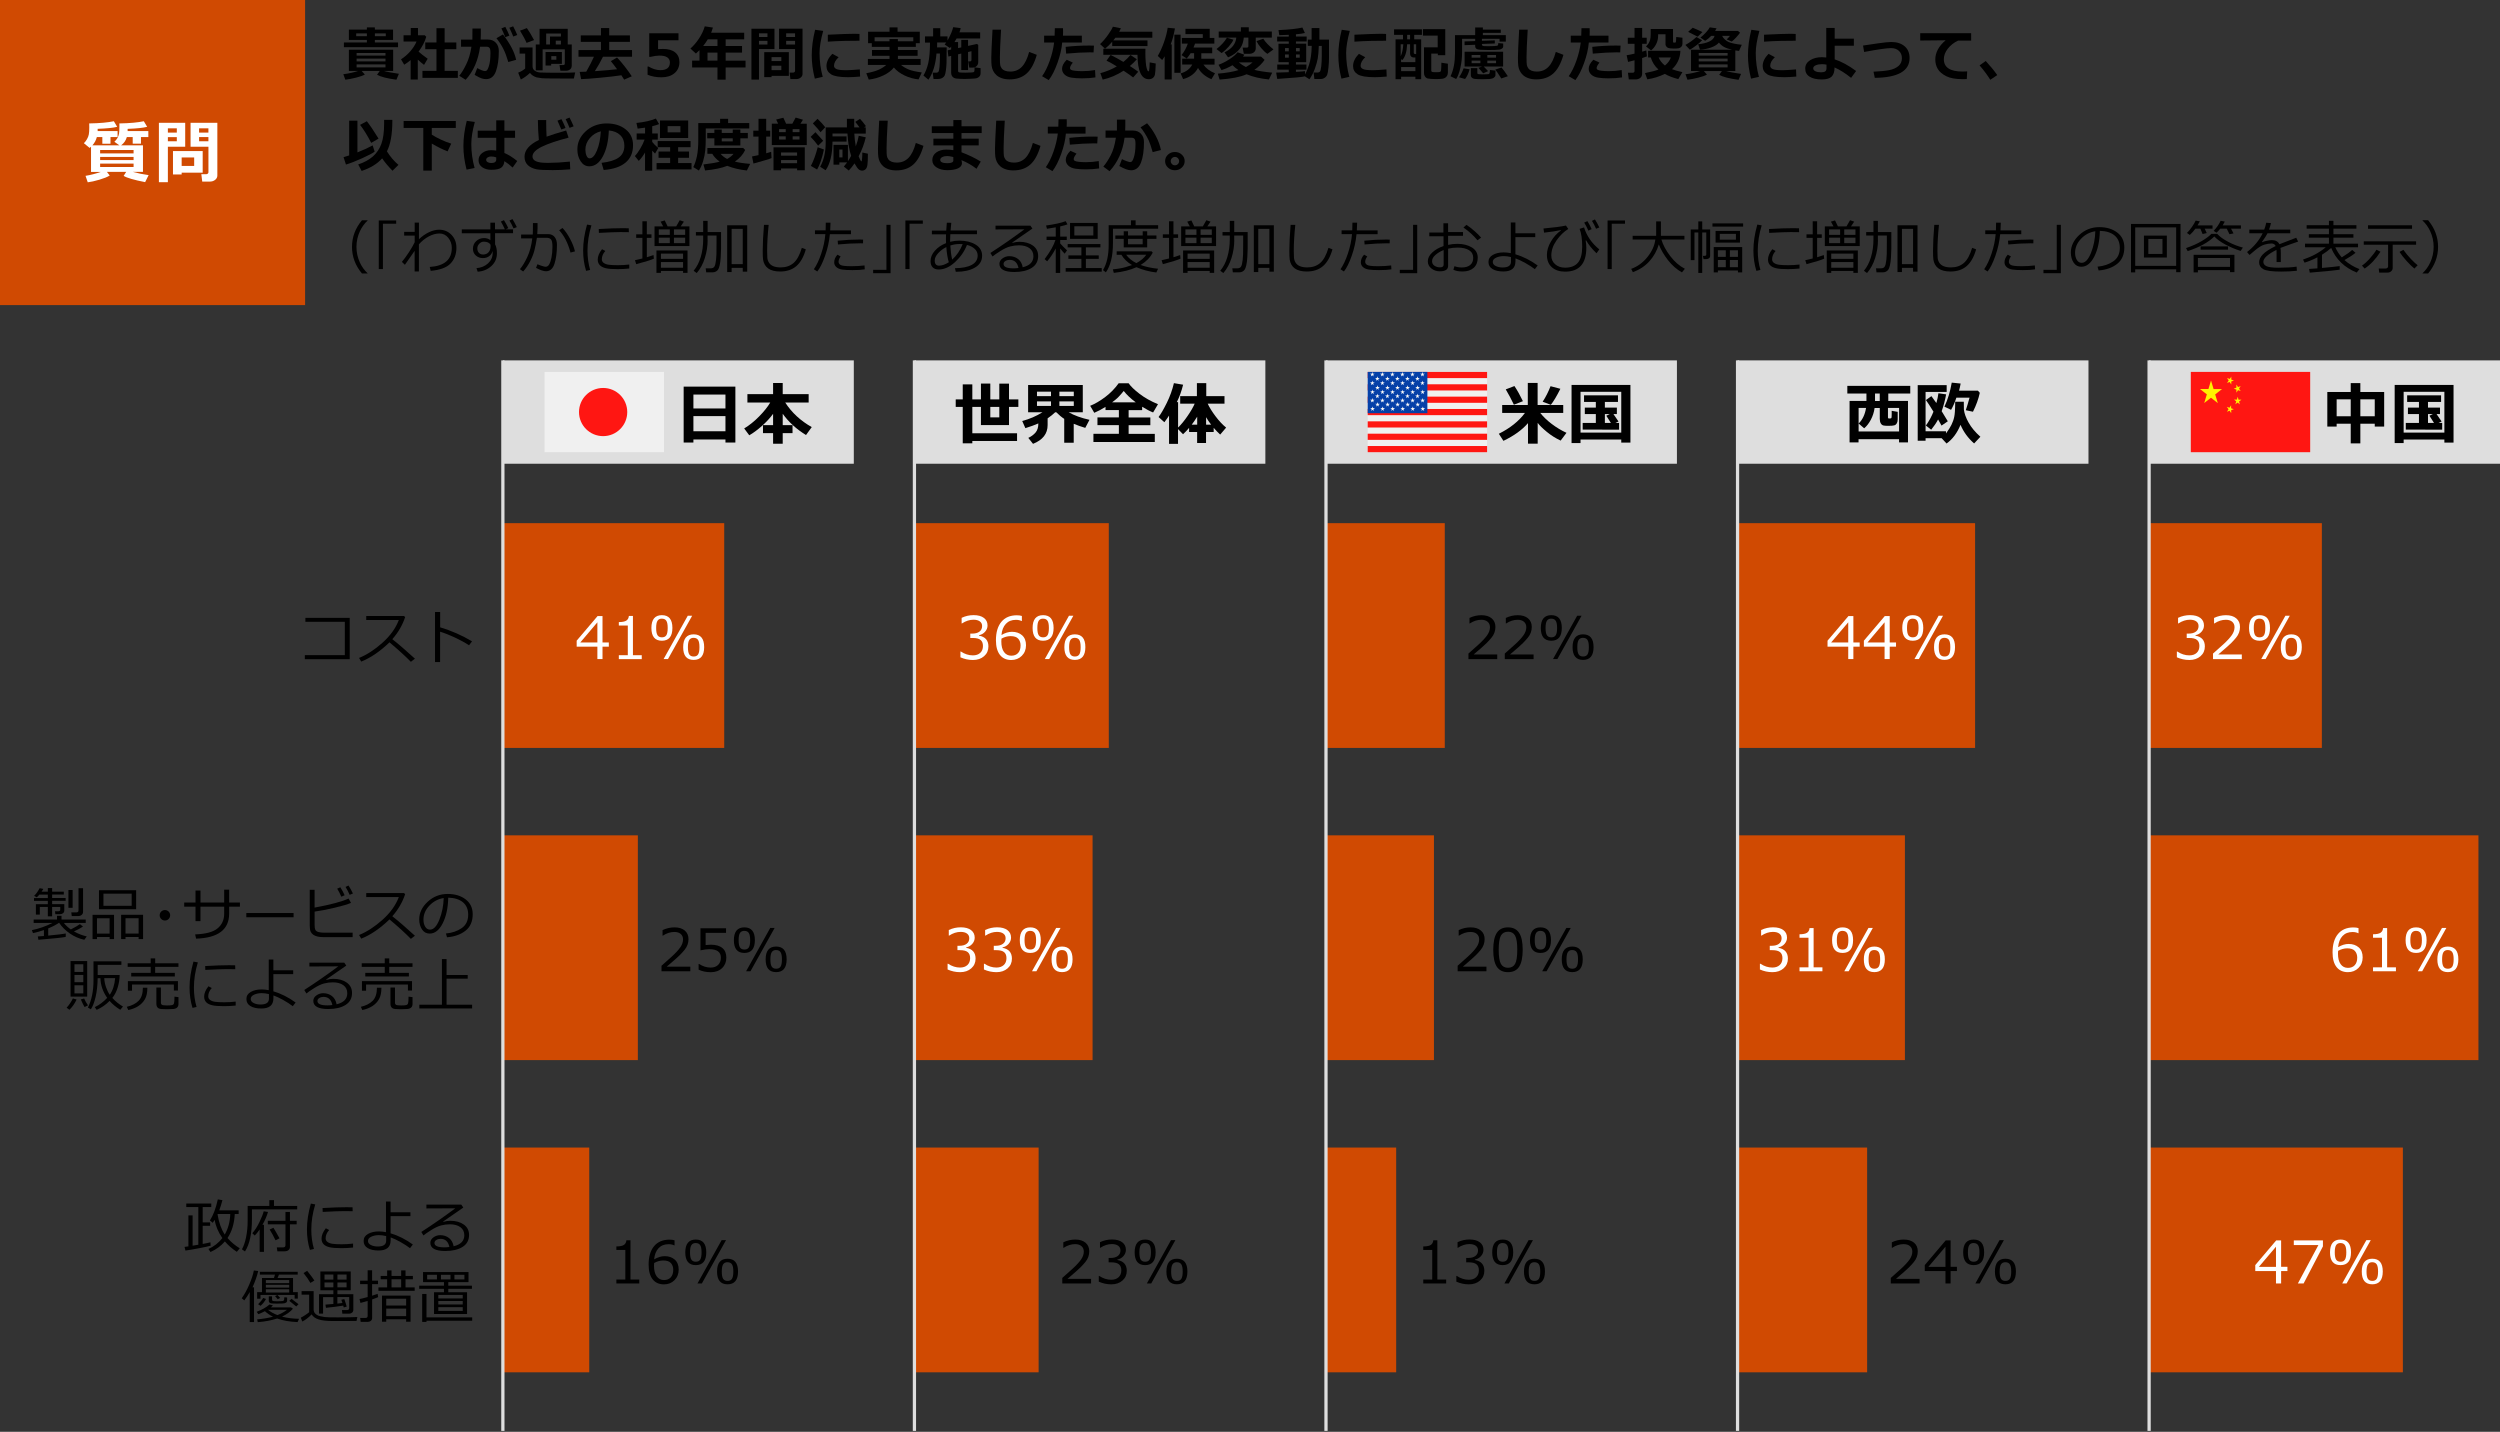 <?xml version="1.0" encoding="UTF-8"?>
<svg id="_レイヤー_2" data-name="レイヤー 2" xmlns="http://www.w3.org/2000/svg" xmlns:xlink="http://www.w3.org/1999/xlink" viewBox="0 0 769.03 440.43">
  <rect x="0" y="0" width="769.03" height="440.43" fill="#333333" stroke="none"/>
  <defs>
    <style>
      .cls-1, .cls-2, .cls-3, .cls-4, .cls-5, .cls-6, .cls-7, .cls-8, .cls-9, .cls-10 {
        stroke-width: 0px;
      }

      .cls-2 {
        fill: #ff1612;
      }

      .cls-2, .cls-4, .cls-5, .cls-7, .cls-9 {
        fill-rule: evenodd;
      }

      .cls-3, .cls-11 {
        fill: none;
      }

      .cls-4 {
        fill: #0540a8;
      }

      .cls-5 {
        fill: #fff200;
      }

      .cls-6 {
        fill: #fff;
      }

      .cls-7 {
        fill: #fbf9f8;
      }

      .cls-8 {
        fill: #dedede;
      }

      .cls-12 {
        clip-path: url(#clippath);
      }

      .cls-11 {
        stroke: #dedede;
        stroke-miterlimit: 10;
      }

      .cls-9 {
        fill: #f0f0f0;
      }

      .cls-10 {
        fill: #d04a02;
      }
    </style>
    <clipPath id="clippath">
      <rect class="cls-3" width="769.03" height="440.43"/>
    </clipPath>
  </defs>
  <g id="_レイヤー_1-2" data-name="レイヤー 1">
    <g class="cls-12">
      <g>
        <g>
          <path class="cls-1" d="m112.24,22.92c-.57.33-1.47.66-2.7.96-1.22.31-2.33.52-3.31.64l-.62-1.69c1.71-.21,3.23-.55,4.56-1.01h-2.85v-6.53h13.62v6.53h-2.86c.92.28,2.46.57,4.62.88l-.76,1.82c-2.87-.39-4.86-.9-5.96-1.53l.85-1.17h-5.58l.97,1.1Zm.62-9.86v-.77h-5.54v-3.19h5.54v-.67h2.45v.67h5.6v3.19h-5.6v.77h7.13v1.46h-16.65v-1.46h7.07Zm0-1.93v-.86h-3.29v.86h3.29Zm-3.16,5.98h8.88v-.81h-8.88v.81Zm0,1.78h8.88v-.86h-8.88v.86Zm8.88.92h-8.88v.93h8.88v-.93Zm-3.26-9.54v.86h3.35v-.86h-3.35Z"/>
          <path class="cls-1" d="m128.53,24.47h-2.21v-5.99c-.62.52-1.27,1-1.98,1.43l-.98-1.66c1.07-.69,2.02-1.51,2.87-2.49s1.48-1.97,1.9-2.98h-3.99v-1.94h2.21v-2.23h2.23v2.23h2.07l.47.48c-.43,1.51-1.21,3.03-2.36,4.56.54.51,1.48,1.24,2.8,2.19l-1.12,1.89c-.71-.55-1.35-1.09-1.92-1.63v6.13Zm12.31-.52h-10.89v-2.14h4.31v-6.68h-3.45v-2.07h3.45v-4.38h2.51v4.38h3.6v2.07h-3.6v6.68h4.07v2.14Z"/>
          <path class="cls-1" d="m147.9,10.82c0,.38-.01.83-.04,1.35h2.26c1,0,1.8.33,2.41.98s.91,1.49.91,2.52c0,2.57-.3,4.65-.89,6.26s-1.6,2.41-3.02,2.41c-.4,0-.83-.07-1.29-.2s-1.21-.5-2.24-1.11l.81-2.09c1.11.62,1.91.92,2.4.92.23,0,.42-.08.59-.25s.34-.53.53-1.09.33-1.18.41-1.86.13-1.46.13-2.32c0-.59-.04-1.01-.11-1.25s-.2-.42-.38-.54-.4-.18-.67-.18h-2.03c-.57,4.18-2.05,7.57-4.44,10.17l-1.98-1.24c.66-.74,1.37-1.9,2.15-3.49s1.31-3.4,1.61-5.44h-3.2v-2.2h3.49l.02-3.4h2.58v2.05Zm10.87,7.58l-2.41.68c-.48-1.64-.99-3-1.54-4.08-.55-1.08-1.25-2.16-2.1-3.24l2-1.17c2.21,2.87,3.57,5.48,4.05,7.81Zm-2.07-7.44l-1.27.48c-.49-1.21-.88-2.11-1.2-2.7l1.21-.48c.52.99.93,1.89,1.26,2.7Zm2.41-.19l-1.22.47c-.39-.96-.79-1.86-1.21-2.7l1.17-.45c.48.92.9,1.81,1.27,2.68Z"/>
          <path class="cls-1" d="m176.93,22.31l-.4,1.85-6.68-.02c-1.71-.02-2.77-.04-3.16-.08s-.94-.12-1.62-.25c-.94-.32-1.62-.78-2.04-1.38-.92.87-1.86,1.55-2.82,2.03l-.81-2.11c.81-.31,1.53-.73,2.15-1.26v-4.61h-1.72v-1.87h3.99v5.79c0,.29.06.54.17.76s.28.42.5.58c.22.17.48.29.77.39.3.09.58.15.86.17s1.08.04,2.4.06c1.32.01,2.49.02,3.5.02,2.23,0,3.86-.03,4.9-.1Zm-12.65-9.98l-2.31.86c-.36-.9-1.03-2.15-2.01-3.76l2.11-.79c.67.94,1.41,2.17,2.21,3.69Zm11.58,7.94c0,.45-.17.81-.5,1.08s-.76.41-1.27.41h-1.71l-.27-1.75h1.1c.35,0,.53-.14.53-.41v-4.43h-6.82v6.46h-2.11v-7.95h1.17v-4.83h8.66v4.83h1.24v6.59Zm-3.02-.62h-3.29v.51h-1.73v-4.17h5.02v3.66Zm-4.83-5.98h1.17v-2.44h3.37v-.91h-4.54v3.35Zm3.13,4.7v-1.1h-1.55v1.1h1.55Zm-.18-4.7h1.59v-1.15h-1.59v1.15Z"/>
          <path class="cls-1" d="m191.14,23.15c-1.58.25-3.75.5-6.51.76-2.76.26-4.72.41-5.88.43l-.43-2.23h.15c.43,0,1.05-.02,1.87-.06,1.03-1.81,1.81-3.34,2.36-4.59h-4.75v-2.05h6.91v-2.54h-6.21v-1.98h6.21v-2.25h2.54v2.25h6.37v1.98h-6.37v2.54h7.02v2.05h-8.94c-.71,1.45-1.54,2.93-2.5,4.43,3.11-.22,5.38-.42,6.84-.59-.9-1.22-1.54-2.05-1.92-2.49l1.91-1.13c.75.78,1.56,1.74,2.44,2.87.88,1.13,1.58,2.11,2.09,2.92l-2.34,1.03c-.27-.46-.56-.91-.86-1.35Z"/>
          <path class="cls-1" d="m199.2,22.97v-2.51h.29c1.28.75,2.49,1.12,3.63,1.12,1.97,0,2.95-.79,2.95-2.38,0-.67-.27-1.19-.82-1.56s-1.35-.54-2.42-.54c-.73,0-1.66.13-2.79.4h-.33v-7.26h9v2.15h-6.28v2.72c.67-.04,1.17-.06,1.49-.06,1.65,0,2.91.36,3.78,1.08.87.72,1.3,1.71,1.3,2.98,0,1.39-.5,2.52-1.49,3.38-1,.86-2.35,1.29-4.05,1.29-1.56,0-2.99-.26-4.27-.79Z"/>
          <path class="cls-1" d="m229.34,20.75h-6.12v3.76h-2.52v-3.76h-7.8v-2.1h2.27v-3.22c-.35.36-.71.7-1.1,1.04l-1.69-1.53c1-.89,1.9-1.95,2.69-3.17s1.37-2.45,1.72-3.67l2.51.38c-.18.6-.36,1.13-.54,1.59h10.16v2.03h-5.7v2.06h5.04v2.03h-5.04v2.47h6.12v2.1Zm-11.61-8.66c-.44.73-.92,1.41-1.43,2.06h4.4v-2.06h-2.97Zm-.09,6.56h3.06v-2.47h-3.06v2.47Z"/>
          <path class="cls-1" d="m238.24,15.09h-4.77v9.4h-2.32v-15.66h7.09v6.27Zm-2.16-3.71v-1.12h-2.61v1.12h2.61Zm0,2.32v-1.13h-2.61v1.13h2.61Zm1.26,9.63v.4h-2.25v-7.7h7.57v7.3h-5.32Zm3.01-4.55v-1.2h-3.01v1.2h3.01Zm-3.01,2.79h3.01v-1.34h-3.01v1.34Zm9.53,1.15c0,.46-.19.84-.58,1.15-.38.31-.85.46-1.38.46h-1.77l-.24-2h1.1c.14,0,.27-.05.39-.15.12-.1.18-.21.18-.36v-6.73h-4.93v-6.27h7.23v13.9Zm-5.04-11.34h2.74v-1.12h-2.74v1.12Zm2.74,1.19h-2.74v1.13h2.74v-1.13Z"/>
          <path class="cls-1" d="m253.22,9.51c-.74,2.69-1.12,4.95-1.12,6.79,0,2.53.33,4.97.98,7.34l-2.43.55c-.63-2.44-.95-4.84-.95-7.18,0-2.48.35-5.1,1.04-7.85l2.47.34Zm11.36,14.04c-1.44.13-2.66.2-3.68.2-2.57,0-4.33-.3-5.26-.89-.94-.6-1.41-1.44-1.41-2.54,0-1.27.6-2.53,1.8-3.76l1.94,1.04c-.94.88-1.42,1.76-1.42,2.65,0,.42.25.75.74.99.49.24,1.51.36,3.06.36.79,0,2.17-.08,4.14-.25l.09,2.21Zm-.19-11.01h-.74c-.77-.02-2.04,0-3.82.04s-3.51.12-5.18.24v-2.14c3.96-.19,6.7-.29,8.23-.29.61,0,1.11.02,1.51.05v2.11Z"/>
          <path class="cls-1" d="m274.95,20.79c-.74.93-1.8,1.73-3.19,2.4-1.39.67-2.9,1.1-4.52,1.3l-.76-1.96c1.67-.32,2.97-.69,3.89-1.11.92-.43,1.67-.91,2.25-1.45h-5.65v-1.85h6.66v-.95h-5.4v-1.78h5.4v-.98h-5.45v-1.13h-1.15v-3.51h6.6v-1.35h2.47v1.35h6.84v3.51h-1.22v1.13h-5.51v.98h6.06v1.78h-6.06v.95h6.99v1.85h-6.06c.76.61,1.58,1.09,2.47,1.44s2.2.64,3.94.88l-.99,2.13c-1.48-.14-2.91-.54-4.28-1.19s-2.47-1.46-3.3-2.44Zm-1.33-8.1v-.67h2.58v.67h4.74v-1.23h-11.9v1.23h4.59Z"/>
          <path class="cls-1" d="m288.28,13.08l-.02,1.51h2.95c0,2.33-.02,3.92-.05,4.79s-.1,1.66-.21,2.39-.23,1.21-.36,1.46-.31.45-.54.62-.47.28-.73.35-.66.11-1.23.11c-.26,0-.57,0-.92,0l-.26-1.95h1.13c.28,0,.49-.09.63-.27s.26-.69.34-1.53c.08-.83.12-1.89.12-3.18,0-.29,0-.6,0-.92h-1.05c-.27,3.36-1.1,6.04-2.49,8.06l-1.53-1.29c.65-1.07,1.15-2.35,1.49-3.84s.52-3.59.53-6.29h-1.54v-1.91h2.5v-2.52h2.2v2.52h2.23v1.29c.92-1.67,1.5-3.04,1.74-4.12l2.31.29c-.08.42-.21.85-.38,1.29l6.37.02v1.87h-7.24c-.19.35-.41.72-.67,1.12h1.12v1.85l.98-.22v-2.32h2.09v1.86l2.73-.6.4.29v5.31c0,.47-.16.87-.48,1.19-.32.32-.71.48-1.17.48h-1.12l-.31-1.91h.59c.1,0,.19-.04.28-.13s.13-.18.13-.28v-2.72l-1.05.25v5.56h-2.09v-5.08l-.98.23v5.14c0,.24.14.38.42.43s.9.07,1.85.07c.78,0,1.38-.02,1.8-.05.42-.03.67-.08.76-.13s.14-.15.18-.29c.04-.14.06-.52.06-1.16l1.85.24v1.6c0,.28-.06.52-.18.72-.12.21-.29.38-.51.53-.23.14-.46.24-.7.29s-.8.09-1.68.13c-.88.04-1.5.06-1.87.06-.45,0-.9-.01-1.35-.04s-.84-.05-1.17-.08c-.33-.03-.61-.13-.84-.28-.24-.16-.42-.36-.55-.61s-.2-.54-.2-.88v-5.21l-.86.2-.22-1.91,1.08-.24v-.92l-.38.47-1.62-1.1c.18-.2.34-.41.48-.62h-2.83Z"/>
          <path class="cls-1" d="m318.93,16.86c-.76,2.67-1.82,4.6-3.16,5.78s-3.08,1.78-5.19,1.78c-.91,0-1.71-.12-2.4-.36-.69-.24-1.25-.56-1.68-.96s-.77-.84-1-1.32c-.23-.48-.39-.98-.46-1.52-.07-.54-.11-1.37-.11-2.49,0-1.23.13-4.11.38-8.65h2.63c-.24,4.05-.36,6.86-.36,8.45,0,1.29.03,2.11.1,2.45s.22.68.45,1c.23.32.57.56,1.02.74.44.17.98.26,1.62.26,1.42,0,2.6-.48,3.55-1.45s1.7-2.5,2.26-4.59l2.36.89Z"/>
          <path class="cls-1" d="m326.99,8.69c.02.22.03.59.03,1.12,0,.4-.01.79-.04,1.17h5.81v2.11h-6.05c-.16,1.95-.65,4.04-1.46,6.29s-1.7,4-2.68,5.26l-2.04-1.2c.89-1.25,1.68-2.85,2.36-4.78.68-1.93,1.12-3.79,1.34-5.58h-3.08v-2.11h3.23c.05-.94.07-1.71.07-2.29h2.51Zm9.99,15.12c-1.22.19-2.61.29-4.17.29-1.21,0-2.27-.07-3.18-.21-.91-.14-1.63-.46-2.15-.95s-.78-1.09-.78-1.77c0-.9.48-1.83,1.44-2.79l1.87.88c-.58.71-.87,1.28-.87,1.71,0,.21.11.38.32.51s.64.23,1.27.3c.64.07,1.36.11,2.17.11,1.34,0,2.65-.11,3.95-.34l.12,2.27Zm-.47-9.77l-.12,2.09c-.33-.02-.68-.03-1.05-.03-1.99,0-4.45.13-7.38.4l-.16-2.09c2.43-.27,4.87-.4,7.32-.4.56,0,1.03,0,1.39.03Z"/>
          <path class="cls-1" d="m344.8,8.7c-.19.4-.36.76-.53,1.06h10.2v1.84h-11.36c-.23.3-.44.58-.64.83h10.51v1.75h-10.85v-1.34c-.75.87-1.49,1.58-2.21,2.14l-1.53-1.42c.88-.81,1.71-1.77,2.48-2.87s1.26-1.92,1.46-2.48l2.49.5Zm4.9,9.54c-.6.69-1.32,1.38-2.14,2.07.97.63,1.83,1.21,2.57,1.76l-1.56,1.75c-.63-.5-1.61-1.19-2.95-2.07-2.04,1.33-4.18,2.24-6.42,2.74l-.72-1.99c1.85-.49,3.54-1.18,5.07-2.07-1.48-.91-2.53-1.5-3.17-1.76l1.25-1.76c1.2.57,2.51,1.29,3.94,2.14.81-.65,1.54-1.36,2.18-2.13l1.96,1.31Zm5.82,1.27c-.06,1.8-.14,2.93-.24,3.39-.1.46-.32.82-.65,1.08s-.75.39-1.24.39c-2.28,0-3.44-2.5-3.49-7.51h-10.51v-1.87h12.96c-.01.56-.02,1.05-.02,1.47,0,.83.04,1.7.11,2.61s.18,1.58.32,2.01c.13.43.24.68.32.75.08.07.15.11.22.11.06,0,.11-.03.15-.08.03-.05.08-.38.13-.96s.08-1.15.08-1.71l1.85.34Z"/>
          <path class="cls-1" d="m360.44,24.45h-2.18v-7.14c-.23.41-.49.8-.77,1.16l-1.34-1.26c.71-1.21,1.35-2.63,1.92-4.26s.95-3.11,1.12-4.41l2.23.21c-.31,1.83-.74,3.47-1.3,4.91h.32v10.78Zm2.73-2.05h-1.92v-11.74h1.91l.02,11.74Zm5.37-1.52c-.94,1.75-2.47,2.89-4.6,3.45l-.76-1.75c1.71-.49,2.89-1.4,3.57-2.73h-3.1v-1.8h3.67v-1.68h-1.07c-.36.58-.76,1.12-1.2,1.63l-1.6-1.06c.86-1.07,1.51-2.24,1.93-3.52h-1.83v-1.75h6.44v-1.17h-5.33v-1.64h7.47v2.81h1.42v1.75h-5.94c-.15.42-.3.82-.47,1.2h5.75v1.76h-3.35v1.68h4.07v1.8h-3.42c.74,1.12,1.93,2.02,3.56,2.68l-1.1,1.82c-1.82-.76-3.2-1.91-4.13-3.46Z"/>
          <path class="cls-1" d="m379.41,12.21c-.24.59-.71,1.29-1.42,2.1s-1.44,1.49-2.21,2.02l-1.57-1.24c1.39-1.07,2.46-2.23,3.21-3.49l2,.61Zm3.38,4.6c-.13.23-.28.43-.43.61h5.56l1.08.99c-.77,1.15-1.82,2.17-3.14,3.08,1.27.34,3.09.63,5.48.86l-1.01,2.09c-2.56-.24-4.85-.77-6.88-1.6l-.08.04c-1.81.8-4.55,1.34-8.21,1.6l-.54-1.82c2.59-.22,4.71-.58,6.35-1.1-.7-.46-1.32-.96-1.85-1.5-1.04.62-2.17,1.12-3.37,1.5l-.92-1.63c1.06-.38,2.17-.94,3.34-1.69s2.01-1.47,2.53-2.16l2.08.74Zm-.18-5.26c-.1.95-.31,1.77-.63,2.46-.32.69-.85,1.36-1.59,2.03s-1.61,1.2-2.63,1.6l-1.08-1.53c2.24-1.1,3.45-2.62,3.62-4.55h-5.41v-1.85h6.82v-1.32h2.43v1.32h7.09v1.85h-4.95v3.3c0,.51-.19.92-.57,1.23-.38.31-.86.47-1.45.47h-1.65l-.36-1.92h1.29c.32,0,.47-.14.47-.41v-2.66h-1.42Zm.65,9.07c.8-.43,1.48-.9,2.05-1.42h-4.22c.64.55,1.36,1.03,2.17,1.42Zm8.47-5.42l-1.87,1.37c-.62-.42-1.25-1.01-1.9-1.78s-1.13-1.48-1.45-2.14l2.09-.74c.6,1,1.64,2.09,3.13,3.29Z"/>
          <path class="cls-1" d="m401.43,23.47c-.53.21-3.38.47-8.54.81l-.33-1.95c.64,0,1.94-.04,3.88-.12v-.77h-3.55v-1.58h3.55v-.72h-3.17v-5.69h3.17v-.69h-3.57v-1.51h3.57v-.54c-.93.05-1.9.08-2.92.11l-.24-1.56c3.3-.15,5.75-.41,7.35-.79l.77,1.68c-.62.16-1.54.29-2.75.4v.69h3.3v1.51h-3.3v.69h3.15v5.69h-3.15v.72h3.23v1.58h-3.23v.67c1.53-.08,2.46-.16,2.8-.22v1.02c.28-.42.67-1.39,1.2-2.91.52-1.52.81-3.48.85-5.88h-1.2v-1.92h1.17v-3.56h2.4v3.56h2.95v5.56c0,.98-.06,2-.17,3.05s-.24,1.77-.38,2.15-.4.71-.77.97-.81.39-1.31.39h-1.87l-.24-1.99h1.2c.3,0,.55-.1.73-.29.18-.2.32-.76.43-1.7s.15-1.97.15-3.1v-3.11h-.91c-.06,1.7-.17,2.99-.33,3.87s-.44,1.92-.88,3.13c-.43,1.21-.99,2.3-1.67,3.26l-1.4-.9Zm-4.99-8.68h-1.15v1.01h1.15v-1.01Zm0,1.96h-1.15v.99h1.15v-.99Zm3.37-.95v-1.01h-1.15v1.01h1.15Zm0,1.94v-.99h-1.15v.99h1.15Z"/>
          <path class="cls-1" d="m415.21,9.51c-.74,2.69-1.12,4.95-1.12,6.79,0,2.53.33,4.97.98,7.34l-2.43.55c-.63-2.44-.95-4.84-.95-7.18,0-2.48.35-5.1,1.04-7.85l2.47.34Zm11.36,14.04c-1.44.13-2.66.2-3.68.2-2.57,0-4.33-.3-5.26-.89-.94-.6-1.41-1.44-1.41-2.54,0-1.27.6-2.53,1.8-3.76l1.94,1.04c-.94.88-1.42,1.76-1.42,2.65,0,.42.25.75.74.99.49.24,1.51.36,3.06.36.79,0,2.17-.08,4.14-.25l.09,2.21Zm-.19-11.01h-.74c-.77-.02-2.04,0-3.82.04s-3.51.12-5.18.24v-2.14c3.96-.19,6.7-.29,8.23-.29.61,0,1.11.02,1.51.05v2.11Z"/>
          <path class="cls-1" d="m435.03,10.72v1.37h2.14v12.28h-1.78v-.77h-4.39v.77h-1.71v-12.28h2.29v-1.37h-2.75v-1.69h8.57v1.69h-2.36Zm-4.16,6.58c.45-.91.71-2.14.8-3.68h-.8v3.68Zm4.52.37h-.62c-.27,0-.51-.1-.71-.31-.2-.21-.3-.47-.3-.79v-2.95h-.91c-.09,2.24-.58,3.85-1.46,4.84l-.4-.24v.89h4.39v-1.44Zm0,2.97h-4.39v1.24h4.39v-1.24Zm-1.63-8.55v-1.37h-.9v1.37h.9Zm1.13,1.53v2.58c0,.29.17.43.51.43h.23v-3.01h-.74Zm10.48,8.79c0,.48-.16.89-.47,1.22s-.74.53-1.27.6c-.53.07-1.2.1-2,.1-.46,0-.95-.02-1.46-.06-.51-.04-.86-.08-1.03-.13s-.35-.14-.52-.29c-.18-.15-.32-.35-.42-.59-.11-.24-.16-.52-.16-.84v-7.85h4.21v-3.62h-4.54v-1.98h6.87v8.02h-2.29v-.5h-2.01v5.22c0,.19.07.33.22.4s.54.11,1.2.11c.32,0,.61,0,.88-.03.26-.02.44-.07.53-.16.09-.09.15-.18.17-.29.02-.1.04-.41.07-.92.03-.51.04-1.02.04-1.53l2,.31v2.79Z"/>
          <path class="cls-1" d="m463.2,12.79h-1.92v-.86h-5.42v.62l3.96-.13v.95l-3.96.15v.21c0,.12.05.23.16.31s.31.13.62.15c.31.01.71.02,1.2.02.7,0,1.29-.01,1.79-.04s.8-.06.92-.1c.12-.04.21-.12.26-.23s.08-.31.08-.59l1.51.14v.89c0,.16-.05.3-.14.43-.1.13-.24.24-.43.34-.19.1-.38.17-.59.21s-.66.07-1.37.09c-.71.02-1.39.03-2.04.03-1.95,0-3.11-.09-3.48-.27-.38-.18-.57-.49-.57-.91v-.43l-3.26.12v-1.15l3.26-.11v-.69h-4.03v4.17c0,1.62-.17,3.2-.52,4.74s-.78,2.69-1.3,3.45l-1.73-.85c.91-1.88,1.37-4.22,1.37-7.03v-5.62h6.21v-2.35h2.37v.65h5.51v1.01h-5.51v.69h7.06v2Zm-11.13,8.52c-.33,1.25-.8,2.25-1.39,2.99l-1.87-.53c.54-.74,1.01-1.66,1.42-2.75l1.84.29Zm5.69.57l-1.51.67-1.46-1.68,1.15-.41h-5.41v-4.55h11.85v4.55h-5.98l1.36,1.42Zm2.25,1.28c0,.25-.15.49-.45.72s-.74.37-1.31.42c-.58.04-1.28.07-2.12.07-.54,0-1.04-.01-1.49-.03-.45-.02-.79-.04-1.01-.07s-.42-.09-.61-.19c-.18-.1-.32-.23-.42-.39-.1-.15-.15-.33-.15-.53v-2.21h2v1.53c0,.21.15.32.46.34l.28.02c.26.02.56.04.89.04.19,0,.53-.01,1.01-.03.48-.02.75-.04.79-.04.05,0,.12-.04.19-.09.08-.05.14-.18.19-.4.04-.22.07-.48.07-.79l1.69.18v1.46Zm-7.32-5.42h2.7v-.81h-2.7v.81Zm2.7.91h-2.7v.79h2.7v-.79Zm2.13-.91h2.68v-.81h-2.68v.81Zm2.68.91h-2.68v.79h2.68v-.79Zm3.63,4.8l-2.01.69c-.9-1.42-1.52-2.33-1.85-2.73l1.91-.65c.53.61,1.18,1.51,1.96,2.7Z"/>
          <path class="cls-1" d="m480.93,16.86c-.76,2.67-1.82,4.6-3.16,5.78s-3.08,1.78-5.19,1.78c-.91,0-1.71-.12-2.4-.36-.69-.24-1.25-.56-1.68-.96s-.77-.84-1-1.32c-.23-.48-.39-.98-.46-1.52-.07-.54-.11-1.37-.11-2.49,0-1.23.13-4.11.38-8.65h2.63c-.24,4.05-.36,6.86-.36,8.45,0,1.29.03,2.11.1,2.45s.22.68.45,1c.23.32.57.56,1.02.74.44.17.98.26,1.62.26,1.42,0,2.6-.48,3.55-1.45s1.7-2.5,2.26-4.59l2.36.89Z"/>
          <path class="cls-1" d="m488.99,8.69c.02.22.03.59.03,1.12,0,.4-.01.79-.04,1.17h5.81v2.11h-6.05c-.16,1.95-.65,4.04-1.46,6.29s-1.7,4-2.68,5.26l-2.04-1.2c.89-1.25,1.68-2.85,2.36-4.78.68-1.93,1.12-3.79,1.34-5.58h-3.08v-2.11h3.23c.05-.94.07-1.71.07-2.29h2.51Zm9.99,15.12c-1.22.19-2.61.29-4.17.29-1.21,0-2.27-.07-3.18-.21-.91-.14-1.63-.46-2.15-.95s-.78-1.09-.78-1.77c0-.9.48-1.83,1.44-2.79l1.87.88c-.58.71-.87,1.28-.87,1.71,0,.21.11.38.32.51s.64.23,1.27.3c.64.07,1.36.11,2.17.11,1.34,0,2.65-.11,3.95-.34l.12,2.27Zm-.47-9.77l-.12,2.09c-.33-.02-.68-.03-1.05-.03-1.99,0-4.45.13-7.38.4l-.16-2.09c2.43-.27,4.87-.4,7.32-.4.56,0,1.03,0,1.39.03Z"/>
          <path class="cls-1" d="m506.62,17.34c-.32.13-.81.31-1.48.52v4.81c0,.56-.2,1-.58,1.3-.39.31-.88.46-1.47.46h-2.05l-.27-2.06h1.44c.39,0,.59-.17.59-.52v-3.31c-.68.18-1.34.35-1.98.51l-.45-2.06c.47-.06,1.28-.22,2.43-.49v-3.03h-2.07v-1.87h2.07v-3.01h2.35v3.01h1.4v1.87h-1.4v2.43c.61-.17,1.03-.3,1.27-.39l.2,1.82Zm10.29-1.71c-.09,2.3-.96,4.18-2.58,5.65.78.32,1.85.62,3.2.91l-1.27,2.14c-1.61-.41-2.99-.94-4.15-1.6-1.63.81-3.42,1.37-5.37,1.67l-.72-1.92c1.86-.36,3.24-.73,4.14-1.09-1.15-1.04-1.94-2.28-2.36-3.72h-.83v-2.04h9.94Zm.63-4.04v1.92c0,.33-.11.62-.34.87-.23.25-.5.4-.83.47-.32.06-.82.09-1.49.09-.33,0-.72-.02-1.16-.07-.45-.05-.79-.19-1.03-.44-.24-.24-.36-.52-.36-.83v-3.06h-2.27v.47c0,.91-.21,1.77-.62,2.58s-.93,1.44-1.56,1.91l-1.55-1.22c.29-.27.54-.57.76-.9.21-.33.38-.71.5-1.12s.18-1,.18-1.76v-1.58h6.87v3.88c0,.21.08.31.25.31h.32c.06,0,.14-.01.22-.04.08-.03.14-.27.16-.73.02-.46.04-.78.04-.96l1.91.22Zm-5.39,8.57c.96-.81,1.56-1.64,1.82-2.49h-3.75c.38.94,1.03,1.77,1.93,2.49Z"/>
          <path class="cls-1" d="m523.59,12.38c-.39.43-.96.94-1.71,1.52-.75.58-1.44,1.04-2.05,1.4l-1.39-1.48c1.22-.66,2.35-1.47,3.4-2.43l1.75.99Zm1.51,10.55c-.57.33-1.47.66-2.7.96-1.22.31-2.33.52-3.31.64l-.62-1.69c1.71-.21,3.23-.55,4.56-1.01h-2.85v-6.53h12.63c-1.05-.25-1.88-.53-2.46-.85s-1.12-.77-1.59-1.35c-.48.59-1.26,1.08-2.33,1.48-1.08.4-2.25.63-3.51.67l-.54-1.66c1.35-.11,2.48-.38,3.41-.82.93-.44,1.47-1.03,1.63-1.75h-1.02c-.62.63-1.24,1.14-1.87,1.53l-1.46-1c.54-.41,1.11-.93,1.69-1.56s.97-1.15,1.18-1.58l2.09.29c-.16.32-.31.59-.44.81h7.02l.65.54c-.27.4-.68.89-1.22,1.48s-.99,1-1.34,1.24l-1.56-.65c.38-.34.72-.71,1.03-1.1h-2.43c.17.38.46.76.86,1.13.4.37.81.64,1.23.81.41.17.98.33,1.71.48.73.15,1.48.26,2.25.32l-.84,1.89c-.44-.04-.82-.09-1.15-.14v6.34h-2.86c.92.28,2.46.57,4.62.88l-.76,1.82c-2.87-.39-4.86-.9-5.96-1.53l.85-1.17h-5.58l.97,1.1Zm-1.41-13.07l-1.46,1.42c-.69-.33-1.66-.82-2.94-1.48l1.41-1.27c.76.3,1.76.75,2.99,1.33Zm7.74,7.25v-.81h-8.88v.81h8.88Zm-8.88,1.78h8.88v-.86h-8.88v.86Zm8.88.92h-8.88v.93h8.88v-.93Z"/>
          <path class="cls-1" d="m541.21,9.51c-.74,2.69-1.12,4.95-1.12,6.79,0,2.53.33,4.97.98,7.34l-2.43.55c-.63-2.44-.95-4.84-.95-7.18,0-2.48.35-5.1,1.04-7.85l2.47.34Zm11.36,14.04c-1.44.13-2.66.2-3.68.2-2.57,0-4.33-.3-5.26-.89-.94-.6-1.41-1.44-1.41-2.54,0-1.27.6-2.53,1.8-3.76l1.94,1.04c-.94.88-1.42,1.76-1.42,2.65,0,.42.25.75.74.99.49.24,1.51.36,3.06.36.79,0,2.17-.08,4.14-.25l.09,2.21Zm-.19-11.01h-.74c-.77-.02-2.04,0-3.82.04s-3.51.12-5.18.24v-2.14c3.96-.19,6.7-.29,8.23-.29.61,0,1.11.02,1.51.05v2.11Z"/>
          <path class="cls-1" d="m570.97,21.83l-1.55,2.12c-1.79-1.44-3.49-2.5-5.09-3.2,0,1.3-.3,2.24-.9,2.82s-1.6.87-3.01.87c-1.61,0-2.86-.28-3.76-.85-.9-.56-1.35-1.39-1.35-2.48s.5-1.96,1.49-2.58c.99-.62,2.2-.94,3.63-.94.42,0,.87.03,1.35.09v-9.09h2.59v3.3h5.9v2.18h-5.9v4.19c2.07.67,4.27,1.86,6.58,3.57Zm-9.12-1.95c-.49-.09-.96-.14-1.41-.14-.7,0-1.32.11-1.86.33-.54.22-.81.53-.81.94s.22.69.67.91.99.32,1.63.32c.73,0,1.21-.11,1.44-.32.23-.21.34-.52.34-.92v-1.11Z"/>
          <path class="cls-1" d="m576.71,23.94l-.4-1.89c2.02-.09,3.62-.24,4.8-.47,1.18-.22,2.14-.65,2.86-1.26s1.08-1.42,1.08-2.41c0-.94-.31-1.69-.92-2.26s-1.41-.85-2.39-.85c-1.35,0-4.12.4-8.31,1.19l-.34-1.98,4.71-.69c1.86-.27,3.19-.4,3.98-.4,1.71,0,3.08.44,4.1,1.31s1.53,2.09,1.53,3.64c0,3.97-3.57,6-10.7,6.08Z"/>
          <path class="cls-1" d="m605.13,21.95l-.12,2.37c-.64.02-1.06.03-1.27.03-2.16,0-3.85-.3-5.05-.91-1.21-.61-2.07-1.34-2.59-2.2-.52-.86-.78-1.84-.78-2.93,0-2.14,1.06-4.12,3.17-5.92l-7.81.08v-2.25h15.67v2.27h-4.03c-1.27.6-2.32,1.43-3.14,2.47s-1.23,2.13-1.23,3.25c0,2.53,1.92,3.8,5.77,3.8.45,0,.92-.02,1.42-.05Z"/>
          <path class="cls-1" d="m614.38,23.1l-2.14,1.44c-.9-1.44-2-2.92-3.3-4.43l1.89-1.35c1.37,1.48,2.55,2.92,3.55,4.34Z"/>
          <path class="cls-1" d="m115.25,46.64c-.57.46-1.85,1.13-3.82,2.03-1.97.89-3.64,1.54-5.01,1.95l-.74-2.27c.45-.12,1.03-.3,1.73-.54v-10.69h2.54v9.76c1.97-.79,3.53-1.51,4.68-2.16l.62,1.93Zm7.34,4.06l-1.85,1.82c-1.27-1.29-2.33-2.56-3.19-3.81-1.49,1.69-3.6,2.98-6.31,3.87l-1.05-2c1.83-.6,3.34-1.43,4.52-2.46,1.18-1.04,2.05-2.34,2.61-3.88.56-1.55.84-3.62.84-6.21v-1.16h2.53v.29c0,4.12-.56,7.25-1.67,9.39,1.03,1.66,2.22,3.05,3.56,4.17Zm-6.15-8.06l-2.25,1.31c-1.15-2.23-2.29-4.08-3.42-5.54l2.07-1.12c.94,1.18,2.14,2.96,3.6,5.34Z"/>
          <path class="cls-1" d="m132.82,52.47h-2.61v-13.12h-6.05v-2.13h16.05v2.13h-7.39v2.08c1.89,1.17,3.88,2.09,5.98,2.76l-1.12,2.37c-1.44-.54-3.06-1.34-4.86-2.39v8.3Z"/>
          <path class="cls-1" d="m146.06,37.51c-.72,2.61-1.08,4.87-1.08,6.78,0,2.5.34,4.96,1.01,7.39l-2.47.5c-.64-2.48-.97-4.9-.97-7.27s.34-5.02,1.03-7.74l2.48.34Zm13.05,12.02l-1.42,2.01c-.87-.8-1.71-1.46-2.54-1.97-.06.87-.37,1.53-.93,1.98s-1.6.68-3.12.68c-1.1,0-2.02-.27-2.77-.79-.75-.53-1.12-1.25-1.12-2.16s.38-1.65,1.13-2.22c.76-.57,1.65-.86,2.68-.86.46,0,1,.04,1.63.11v-3.93h-5.7v-2.18h5.7v-3.19h2.51v3.19h3.28v2.18h-3.28v4.68c1.27.54,2.59,1.37,3.95,2.47Zm-6.46-.5v-.62c-.46-.18-1-.27-1.63-.27-.38,0-.72.09-1.02.29-.3.19-.45.44-.45.74s.16.54.47.72c.31.17.67.26,1.09.26,1.03,0,1.55-.37,1.55-1.12Z"/>
          <path class="cls-1" d="m175.38,52.09c-1.85.16-3.63.24-5.34.24-2.47,0-4.13-.08-4.97-.25-1.16-.23-2.07-.67-2.73-1.31-.66-.65-.99-1.5-.99-2.56,0-2.01,1.47-3.73,4.41-5.15-.19-2.02-.29-4.06-.3-6.12h2.56v.79s0,.26,0,.26c0,1.3.04,2.65.12,4.05,1.35-.51,3.36-1.14,6.02-1.9l.74,2.2c-3.59.93-6.33,1.87-8.24,2.8-1.91.94-2.86,1.94-2.86,3,0,1.3,1.43,1.95,4.3,1.95h.82c1.85,0,3.97-.13,6.38-.38l.11,2.38Zm-1.42-12.73l-1.29.48c-.24-.62-.64-1.53-1.19-2.73l1.24-.45c.46.89.88,1.79,1.24,2.7Zm2.5-.5l-1.26.47c-.41-1.02-.81-1.92-1.2-2.7l1.2-.46c.43.83.85,1.73,1.26,2.69Z"/>
          <path class="cls-1" d="m185.7,52.29l-.65-2.2c2.33-.26,4.08-.79,5.25-1.61s1.76-2.03,1.76-3.65c0-1.35-.42-2.44-1.27-3.26-.84-.82-2.01-1.3-3.51-1.44-.12,3.28-.74,5.94-1.84,7.98-1.1,2.04-2.49,3.05-4.17,3.05-1.09,0-1.97-.51-2.65-1.54-.67-1.03-1.01-2.21-1.01-3.53v-.22c0-2.03.82-3.82,2.45-5.38,1.63-1.56,3.69-2.4,6.17-2.52h.36c2.37,0,4.32.6,5.85,1.81,1.53,1.2,2.29,2.84,2.29,4.91,0,2.27-.77,4.04-2.31,5.33s-3.78,2.04-6.73,2.27Zm-.89-11.89c-1.32.31-2.44,1-3.36,2.07s-1.38,2.26-1.38,3.55c0,.67.11,1.28.34,1.85s.55.84.96.84c.83,0,1.58-.8,2.25-2.41s1.07-3.57,1.2-5.91Z"/>
          <path class="cls-1" d="m198.43,46.91c-.71,1.18-1.37,2.04-1.95,2.58l-1.19-1.49c.49-.49,1.03-1.23,1.63-2.23s1.05-1.94,1.36-2.82h-2.44v-1.89h2.59v-1.79c-.94.15-1.7.25-2.28.3l-.38-1.75c2.46-.25,4.45-.7,5.98-1.35l.99,1.71c-.57.23-1.28.45-2.11.65v2.23h1.71v1.89h-1.71v.72c.39.51,1,1.13,1.85,1.87l-.98,1.71c-.29-.28-.58-.59-.87-.91v6.17h-2.21v-5.58Zm14.29,5.19h-10.75v-1.94h4.17v-1.62h-3.56v-1.92h3.56v-1.34h-3.83v-1.89h10.12v1.89h-3.83v1.34h3.35v1.92h-3.35v1.62h4.12v1.94Zm-1.03-9.65h-8.67v-5.4h8.67v5.4Zm-2.39-1.74v-1.91h-3.93v1.91h3.93Z"/>
          <path class="cls-1" d="m230.48,39.51h-13.38v2.95c0,1.44-.05,2.69-.15,3.76-.1,1.07-.32,2.18-.66,3.33-.34,1.15-.78,2.12-1.31,2.91l-1.71-1.06c.47-.94.84-2.06,1.12-3.38.28-1.32.41-3.02.41-5.11v-5.06h6.71v-1.31h2.47v1.31h6.5v1.67Zm-1.26,6.63c-.64,1.38-1.69,2.57-3.16,3.56,1.07.3,2.63.54,4.7.71l-1.01,2.03c-2.28-.24-4.29-.72-6.03-1.43-1.66.67-3.94,1.15-6.82,1.43l-.52-1.85c2.41-.29,4.07-.58,4.99-.87-.99-.72-1.75-1.52-2.27-2.41h-1.5v-1.78l11-.03.62.63Zm-1.48-1.39h-7.99v-2.19h-2.2v-1.66h2.2v-1.05h2.27v1.05h3.38v-1.05h2.34v1.05h2.3v1.66h-2.3v2.19Zm-4.06,4.15c.84-.46,1.49-.98,1.95-1.57h-3.97c.55.64,1.22,1.16,2.02,1.57Zm-1.66-6.34v.93h3.38v-.93h-3.38Z"/>
          <path class="cls-1" d="m237.34,48.62c-.49.25-2.35.81-5.57,1.69l-.44-2.18c.61-.12,1.28-.25,2-.41v-5.69h-1.61v-1.84h1.61v-3.65h2.36v3.65h1.24v1.84h-1.24v5.12c.62-.16,1.13-.31,1.53-.45l.12,1.92Zm10.84-4h-10.76v-6.57h1.95l-.61-1.28,2.21-.55.85,1.84h1.91l1.02-1.89,2.25.66-.78,1.23h1.95v6.57Zm-2.99,7.2h-4.93v.56h-2.32v-7.06h9.62v7.06h-2.36v-.56Zm-3.49-11.17v-.92h-2.05v.92h2.05Zm0,2.27v-.99h-2.05v.99h2.05Zm3.49,4.97v-.98h-4.93v.98h4.93Zm-4.93,2.32h4.93v-.98h-4.93v.98Zm3.57-10.48v.92h2.1v-.92h-2.1Zm0,2.2v.99h2.1v-.99h-2.1Z"/>
          <path class="cls-1" d="m253.22,43.3l-1.55,1.51c-.75-1.01-1.52-1.92-2.31-2.71l1.48-1.43c.58.6,1.37,1.47,2.38,2.63Zm.23,2.7c-.59,2.75-1.29,4.8-2.1,6.15l-1.91-1.12c.81-1.54,1.51-3.45,2.1-5.74l1.91.7Zm.4-6.86l-1.45,1.54c-.33-.5-1.12-1.41-2.36-2.72l1.44-1.42c1.04,1,1.83,1.87,2.37,2.6Zm6.71,10.82h-2.36v.69h-1.8v-6.08h4.43v5.01c.35-.51.69-1.06,1-1.64-.6-1.76-.98-4.05-1.14-6.86h-4.6v.88h4.32v1.6h-4.32c-.03,3.95-.74,6.88-2.12,8.81l-1.68-1.08c1.13-2.02,1.7-4.48,1.7-7.38v-4.71h6.53v-2.65h2.25v2.65s1.63,0,1.63,0c-.43-.63-.87-1.19-1.31-1.7l1.46-.95c.54.57,1.15,1.32,1.82,2.25l-.58.4h.53v1.89h-3.52c.05,1.27.2,2.58.45,3.94.42-1.15.73-2.24.91-3.26l2.16.47c-.44,1.93-1.17,3.88-2.2,5.85.13.31.27.62.42.93s.24.49.29.53c.04.04.09.07.16.07.04,0,.07-.02.09-.05s.06-.31.11-.81c.05-.51.07-1.12.07-1.84l1.71.36v.39c0,1.24-.04,2.22-.13,2.94-.08.72-.29,1.21-.61,1.48-.32.27-.66.4-1.02.4-.39,0-.74-.13-1.06-.39-.32-.26-.75-.87-1.29-1.84-.55.82-1.14,1.55-1.77,2.2l-1.51-1.22c.35-.4.68-.82.98-1.25Zm-1.4-1.55v-2.41h-.98v2.41h.98Z"/>
          <path class="cls-1" d="m284.07,44.86c-.76,2.67-1.82,4.6-3.16,5.78s-3.08,1.78-5.19,1.78c-.91,0-1.71-.12-2.4-.36-.69-.24-1.25-.56-1.68-.96s-.77-.84-1-1.32c-.23-.48-.39-.98-.46-1.52-.07-.54-.11-1.37-.11-2.49,0-1.23.13-4.11.38-8.65h2.63c-.24,4.05-.36,6.86-.36,8.45,0,1.29.03,2.11.1,2.45s.22.68.45,1c.23.32.57.56,1.02.74.44.17.98.26,1.62.26,1.42,0,2.6-.48,3.55-1.45s1.7-2.5,2.26-4.59l2.36.89Z"/>
          <path class="cls-1" d="m301.69,49.71l-1.31,2.21c-1.36-1.07-2.9-1.96-4.63-2.66l.09.38c.05.19.07.36.07.52,0,.71-.41,1.26-1.22,1.63-.81.37-1.92.56-3.34.56-1.25,0-2.33-.28-3.22-.83s-1.34-1.31-1.34-2.27.41-1.78,1.23-2.36c.82-.58,1.82-.87,3.01-.87.85,0,1.59.06,2.23.17v-1.46h-6.14v-2.08h6.14v-1.71h-6.63v-2.09h6.63v-1.91h2.51v1.91h6.21v2.09h-6.21v1.71h5.29v2.08h-5.29v2.11c2.29.87,4.27,1.83,5.92,2.87Zm-8.44-.35v-1.06c-.8-.2-1.42-.3-1.86-.3-.59,0-1.1.1-1.52.31-.42.21-.64.5-.64.87,0,.68.73,1.02,2.19,1.02,1.22,0,1.84-.28,1.84-.84Z"/>
          <path class="cls-1" d="m320.07,44.86c-.76,2.67-1.82,4.6-3.16,5.78s-3.08,1.78-5.19,1.78c-.91,0-1.71-.12-2.4-.36-.69-.24-1.25-.56-1.68-.96s-.77-.84-1-1.32c-.23-.48-.39-.98-.46-1.52-.07-.54-.11-1.37-.11-2.49,0-1.23.13-4.11.38-8.65h2.63c-.24,4.05-.36,6.86-.36,8.45,0,1.29.03,2.11.1,2.45s.22.68.45,1c.23.32.57.56,1.02.74.44.17.98.26,1.62.26,1.42,0,2.6-.48,3.55-1.45s1.7-2.5,2.26-4.59l2.36.89Z"/>
          <path class="cls-1" d="m328.13,36.69c.02.22.03.59.03,1.12,0,.4-.01.79-.04,1.17h5.81v2.11h-6.05c-.16,1.95-.65,4.04-1.46,6.29s-1.7,4-2.68,5.26l-2.04-1.2c.89-1.25,1.68-2.85,2.36-4.78.68-1.93,1.12-3.79,1.34-5.58h-3.08v-2.11h3.23c.05-.94.07-1.71.07-2.29h2.51Zm9.99,15.12c-1.22.19-2.61.29-4.17.29-1.21,0-2.27-.07-3.18-.21-.91-.14-1.63-.46-2.15-.95s-.78-1.09-.78-1.77c0-.9.48-1.83,1.44-2.79l1.87.88c-.58.71-.87,1.28-.87,1.71,0,.21.11.38.32.51s.64.23,1.27.3c.64.07,1.36.11,2.17.11,1.34,0,2.65-.11,3.95-.34l.12,2.27Zm-.47-9.77l-.12,2.09c-.33-.02-.68-.03-1.05-.03-1.99,0-4.45.13-7.38.4l-.16-2.09c2.43-.27,4.87-.4,7.32-.4.56,0,1.03,0,1.39.03Z"/>
          <path class="cls-1" d="m346.16,38.82c0,.37-.01.81-.04,1.34h2.43c1,0,1.81.33,2.43.99.62.66.92,1.5.92,2.54,0,2.6-.3,4.69-.91,6.29s-1.63,2.4-3.07,2.4c-.88,0-2.08-.44-3.6-1.31l.81-2.13c.44.25.93.46,1.48.65.55.19.89.28,1.02.28.23,0,.43-.09.59-.26.17-.18.34-.53.52-1.06s.32-1.14.41-1.83c.09-.69.14-1.48.14-2.37,0-.6-.04-1.02-.11-1.26s-.2-.42-.38-.54c-.18-.12-.4-.18-.67-.18h-2.2c-.54,4.1-2.08,7.53-4.62,10.29l-1.91-1.42c.77-.9,1.53-2.05,2.27-3.47s1.27-3.22,1.59-5.41h-3.18v-2.2h3.5v-3.38h2.58v2.05Zm10.94,7.33l-2.52.65c-.49-1.7-.9-2.91-1.23-3.63s-.75-1.47-1.25-2.26c-.5-.79-.92-1.36-1.26-1.73l2.01-1.26c1.03,1.14,1.93,2.45,2.71,3.94s1.29,2.92,1.55,4.29Z"/>
          <path class="cls-1" d="m364.42,49.56c0,.78-.29,1.44-.88,1.99-.59.55-1.29.82-2.13.82s-1.54-.27-2.13-.82c-.59-.55-.88-1.21-.88-1.99s.29-1.44.88-1.99c.59-.55,1.29-.82,2.13-.82s1.54.27,2.13.82c.59.55.88,1.21.88,1.99Zm-1.71,0c0-.35-.13-.65-.38-.91s-.55-.38-.91-.38-.65.13-.91.38-.38.55-.38.91.13.65.38.91.55.38.91.38.65-.13.91-.38.38-.55.38-.91Z"/>
        </g>
        <g>
          <path class="cls-1" d="m113.07,84.13h-1.73c-2.04-2.45-3.06-5.18-3.06-8.19s1.02-5.72,3.06-8.18h1.73v.09c-.96.89-1.74,1.98-2.35,3.26-.71,1.52-1.07,3.13-1.07,4.83s.36,3.33,1.07,4.86c.6,1.28,1.39,2.37,2.35,3.26v.07Z"/>
          <path class="cls-1" d="m121.87,68.83h-4.08v13.93h-1.28v-14.94h5.36v1.01Z"/>
          <path class="cls-1" d="m127.56,77.14c-.65.97-1.65,2.41-3.01,4.32l-.92-.9c.69-.83,1.42-1.83,2.19-3.01s1.35-2.2,1.74-3.04v-2.03h-3.24v-1.15h3.24v-2.86h1.31v5.12c.94-.9,1.96-1.61,3.05-2.14s2.16-.79,3.18-.79c1.53,0,2.79.54,3.8,1.6s1.5,2.38,1.5,3.95c0,1.98-.61,3.6-1.81,4.85s-3.23,2-6.1,2.25l-.29-1.19c4.52-.3,6.78-2.26,6.78-5.88,0-1.16-.36-2.19-1.08-3.08s-1.61-1.34-2.69-1.34c-1.08,0-2.18.3-3.32.91s-2.14,1.42-3.03,2.42v8.36s-1.31,0-1.31,0v-6.37Z"/>
          <path class="cls-1" d="m157.84,71.73h-5.55v3.42c.38.68.57,1.61.57,2.79,0,1.55-.57,2.85-1.71,3.9s-2.55,1.63-4.22,1.74l-.36-1.1c1.4-.1,2.58-.58,3.54-1.45s1.44-1.94,1.44-3.23c0-.22-.01-.41-.04-.59-.15.68-.5,1.21-1.04,1.6s-1.18.58-1.93.58c-.86,0-1.59-.27-2.18-.81s-.88-1.22-.88-2.04c0-.94.33-1.73.99-2.36s1.48-.95,2.45-.95c.73,0,1.37.21,1.93.64v-2.12h-8.8v-1.19h8.8v-2.07h1.42v2.05h3.03c-.43-.97-.84-1.76-1.23-2.39l.95-.43c.49.76.94,1.58,1.34,2.46l-.81.36h2.27v1.17Zm-6.94,3.6c-.33-.66-1.03-.99-2.09-.99-.52,0-.98.22-1.38.64s-.6.89-.6,1.42c0,.56.16,1.02.48,1.37s.75.52,1.3.52c.69,0,1.24-.22,1.65-.67s.63-1.04.64-1.78v-.5Zm8.08-5.47l-1.01.41c-.39-.91-.81-1.72-1.26-2.43l.93-.45c.4.63.85,1.45,1.34,2.46Z"/>
          <path class="cls-1" d="m165.36,70.22c0,.53-.03,1.13-.09,1.8h3.38c.83,0,1.48.3,1.96.89s.71,1.37.72,2.33c0,2.37-.26,4.33-.76,5.88s-1.37,2.32-2.62,2.32c-.73,0-1.75-.35-3.06-1.04l.44-1.12c.3.15.74.31,1.31.5s.96.28,1.17.28c.47,0,.85-.24,1.13-.73s.52-1.2.71-2.14.29-2.06.29-3.36c0-1.16-.16-1.9-.47-2.21s-.73-.47-1.25-.47h-3.06c-.23,1.49-.49,2.77-.76,3.84s-.71,2.19-1.31,3.36-1.31,2.23-2.16,3.17l-.99-.72c.77-.9,1.53-2.16,2.28-3.77s1.26-3.51,1.52-5.7h-3.44v-1.18h3.58c.04-.41.06-1.59.06-3.54h1.42v1.58Zm11.5,7.11l-1.36.36c-.8-2.94-1.97-5.22-3.5-6.86l1.03-.7c.81.83,1.58,1.93,2.32,3.32s1.24,2.68,1.52,3.88Z"/>
          <path class="cls-1" d="m181.55,83.03l-1.26.29c-.6-1.93-.91-4.02-.91-6.28,0-2.46.4-5.12,1.2-7.96l1.35.24c-.81,2.67-1.21,5.26-1.21,7.8,0,2.08.27,4.05.82,5.92Zm12.01-.43c-1.22.13-2.42.19-3.59.19-1.63,0-2.85-.09-3.65-.29s-1.42-.51-1.83-.95-.62-1-.62-1.7c0-1.01.44-2.07,1.32-3.19l1.02.54c-.72.79-1.08,1.65-1.08,2.57,0,.46.19.83.58,1.11s.91.47,1.56.56,1.58.14,2.78.14,2.39-.07,3.52-.21v1.22Zm-.11-11.18c-.93-.02-1.81-.03-2.64-.03-1.21,0-3.41.08-6.58.25,0-.26-.02-.66-.05-1.19,3.02-.18,5.47-.26,7.36-.26.94,0,1.56,0,1.87.03v.08c0,.27.01.64.04,1.12Z"/>
          <path class="cls-1" d="m195.71,81.26l-.39-1.21c.66-.13,1.43-.31,2.29-.54v-6.33h-1.91v-1.09h1.91v-4.02h1.36v4.02h1.43v1.09h-1.43v5.95c.83-.24,1.51-.46,2.06-.67l.11,1.11c-.87.4-2.68.97-5.43,1.69Zm5.63-5.56v-6.05h2.67l-.8-1.47,1.27-.38.89,1.85h2.63l1.09-1.91,1.28.44-.99,1.47h2.7v6.05h-10.74Zm8.78,7.64h-6.81v.59h-1.38v-6.89h9.56v6.89h-1.37v-.59Zm-4.08-11.09v-1.69h-3.39v1.69h3.39Zm0,2.55v-1.69h-3.39v1.69h3.39Zm4.08,4.83v-1.62h-6.81v1.62h6.81Zm-6.81,2.72h6.81v-1.74h-6.81v1.74Zm4-11.79v1.69h3.45v-1.69h-3.45Zm0,2.55v1.69h3.45v-1.69h-3.45Z"/>
          <path class="cls-1" d="m217.68,73.87c0,1.85-.29,3.68-.86,5.5s-1.4,3.36-2.5,4.62l-.95-.7c.94-1.12,1.67-2.52,2.18-4.2s.76-3.52.76-5.51v-1.13h-2.24v-1.06h2.24v-3.45h1.37v3.45h4.13v5.01c-.01.9-.05,1.84-.11,2.8s-.17,1.77-.32,2.42-.32,1.1-.51,1.35c-.19.26-.43.46-.73.6s-.62.21-.98.21h-1.92l-.16-1.23h1.39c.33,0,.59-.04.79-.12s.36-.21.48-.39.23-.45.31-.79.16-.8.22-1.36.1-1.12.12-1.68.03-1.85.03-3.87v-1.88h-2.76v1.43Zm10.8,8.52h-3.42v1.3h-1.37v-14.39h6.16v14.26h-1.37v-1.18Zm-3.42-1.14h3.42v-10.85h-3.42v10.85Z"/>
          <path class="cls-1" d="m247.88,76.7c-.66,2.34-1.64,4.07-2.93,5.17s-2.95,1.65-4.97,1.65c-.79,0-1.49-.08-2.11-.24s-1.14-.39-1.58-.71-.79-.71-1.05-1.18-.43-.98-.51-1.53-.11-1.46-.11-2.73c0-2.16.13-4.82.39-7.96h1.44c-.31,3.02-.47,5.7-.47,8.03,0,.81.02,1.5.06,2.06s.21,1.08.51,1.55.75.83,1.35,1.08,1.34.37,2.22.37c1.59,0,2.91-.45,3.96-1.34s1.91-2.45,2.57-4.68l1.23.46Z"/>
          <path class="cls-1" d="m255.47,68.51c0,.66-.03,1.44-.09,2.36h6.39v1.17h-6.49c-.21,2.26-.71,4.49-1.49,6.69s-1.58,3.8-2.39,4.78l-1.05-.69c.85-1.21,1.61-2.83,2.29-4.86s1.09-4.01,1.25-5.93h-3.2v-1.17h3.28c.04-.76.05-1.54.05-2.36h1.44Zm10.55,14.34c-.93.16-2.19.24-3.78.24-1.34,0-2.4-.06-3.16-.17s-1.37-.37-1.81-.76-.66-.88-.66-1.46c0-.83.33-1.62,1-2.36l.98.55c-.43.57-.64,1.13-.64,1.66,0,.36.19.68.59.94s1.52.4,3.37.4c1.41,0,2.75-.08,4.03-.24l.07,1.2Zm-.52-9.14l-.02,1.15c-.29-.01-.55-.02-.79-.02-2.1,0-4.4.12-6.92.36l-.09-1.16c2.29-.24,4.56-.36,6.79-.36.39,0,.73,0,1.02.03Z"/>
          <path class="cls-1" d="m273.95,84.04h-5.36v-1.04h4.09v-13.84h1.27v14.88Z"/>
          <path class="cls-1" d="m283.87,68.83h-4.08v13.93h-1.28v-14.94h5.36v1.01Z"/>
          <path class="cls-1" d="m294,83.58l-.24-1.08c2.23-.02,3.95-.36,5.16-1.02,1.21-.66,1.82-1.62,1.82-2.88,0-.79-.29-1.46-.88-2.02-.59-.56-1.39-.98-2.41-1.24-.77,1.99-1.99,3.74-3.65,5.27s-3.34,2.29-5.05,2.29c-.8,0-1.41-.22-1.85-.67s-.65-1.08-.65-1.89c0-1.15.44-2.22,1.33-3.22s2.03-1.78,3.43-2.33c-.02-.46-.03-.91-.03-1.36s0-.9.03-1.34h-4.35v-1.15h4.41c.06-.88.12-1.69.19-2.43l1.37.02c-.08.63-.15,1.41-.22,2.36h8.12v1.15h-8.2c-.04.67-.06,1.29-.06,1.85v.49c.93-.24,1.87-.36,2.83-.36,2.01,0,3.68.41,5.01,1.22,1.33.81,2,1.95,2,3.43,0,1.59-.75,2.81-2.24,3.66-1.49.85-3.38,1.27-5.67,1.27h-.23Zm-2.91-7.57c-.94.46-1.77,1.08-2.48,1.85s-1.08,1.53-1.08,2.26c0,1.07.44,1.6,1.32,1.6s1.92-.35,3.01-1.05c-.38-1.28-.63-2.83-.76-4.66Zm5.04-.91c-.3-.03-.61-.04-.91-.04-.97,0-1.94.15-2.89.46.08,1.58.27,3.02.57,4.34,1.35-1.21,2.43-2.79,3.23-4.75Z"/>
          <path class="cls-1" d="m314.59,82.22c2.2-.53,3.3-1.66,3.3-3.39,0-1.07-.4-1.9-1.21-2.49s-1.89-.88-3.23-.88c-.93,0-1.83.12-2.71.35s-1.9.71-3.04,1.43-1.94,1.27-2.39,1.65l-.65-1.08c3.57-2.3,7.05-4.73,10.46-7.27l-8.89.04v-1.17h10.73l.62.9-6.2,4.29.07.11c.71-.22,1.43-.33,2.14-.33,1.68,0,3.06.39,4.14,1.16,1.08.77,1.62,1.84,1.62,3.21,0,1.6-.66,2.82-1.99,3.66s-3.1,1.26-5.33,1.26c-3.06,0-4.59-.84-4.59-2.52,0-.66.32-1.22.95-1.67s1.33-.68,2.08-.68c1.06,0,1.97.3,2.72.89.76.59,1.22,1.44,1.41,2.53Zm-1.29.23c-.34-1.68-1.25-2.52-2.74-2.52-.47,0-.9.12-1.28.35-.38.23-.57.54-.57.93,0,.9,1.04,1.34,3.11,1.34.45,0,.94-.04,1.48-.11Z"/>
          <path class="cls-1" d="m322.11,80.39l-.77-.68c1.74-2.33,2.85-4.29,3.32-5.88h-2.73v-1.05h2.83v-2.85c-1.11.21-2.01.36-2.7.45l-.28-1.01c2.65-.36,4.66-.81,6.03-1.33l.56.98c-.59.22-1.33.43-2.24.63v3.13h2.02v1.05h-2.02v1.06c.43.5,1.13,1.21,2.1,2.12l-.72,1.03c-.43-.43-.89-.97-1.38-1.61v7.53h-1.37v-7.53c-.83,1.55-1.71,2.87-2.65,3.96Zm5.7,3.18v-1.11h4.84v-2.83h-4v-1.06h4v-2.46h-4.22v-1.03h10.07v1.03h-4.47v2.46h3.96v1.06h-3.96v2.83h4.88v1.11h-11.1Zm1.35-10.1v-4.89h8.5v4.89h-8.5Zm7.16-3.86h-5.84v2.83h5.84v-2.83Z"/>
          <path class="cls-1" d="m342.36,70.37v4.2c0,2.24-.2,4.11-.59,5.6-.4,1.49-.92,2.69-1.59,3.6l-.89-.68c1.17-1.96,1.75-4.54,1.75-7.73v-6.09h6.86v-1.49h1.43v1.49h6.93v1.1h-13.91Zm7.21,11.83c-1.86.86-4.18,1.44-6.95,1.74l-.29-1.09c.79-.07,1.52-.17,2.2-.29.68-.12,1.24-.25,1.69-.38.45-.13,1.11-.35,2-.65-1.44-.84-2.53-1.9-3.27-3.16h-1.45v-1.05h10.76l.33.38c-.76,1.5-2,2.77-3.72,3.81,1.56.57,3.35.96,5.37,1.16l-.54,1.15c-2.2-.26-4.25-.81-6.13-1.63Zm-3.9-6.1v-2.63h-2.58v-1.03h2.58v-1.3h1.32v1.3h4.52v-1.3h1.38v1.3h2.85v1.03h-2.85v2.63h-7.22Zm3.89,4.84c1.37-.74,2.38-1.6,3.04-2.57h-6.18c.74,1.03,1.78,1.88,3.14,2.57Zm-2.58-7.47v1.67h4.52v-1.67h-4.52Z"/>
          <path class="cls-1" d="m357.71,81.26l-.39-1.21c.66-.13,1.43-.31,2.29-.54v-6.33h-1.91v-1.09h1.91v-4.02h1.36v4.02h1.43v1.09h-1.43v5.95c.83-.24,1.51-.46,2.06-.67l.11,1.11c-.87.4-2.68.97-5.43,1.69Zm5.63-5.56v-6.05h2.67l-.8-1.47,1.27-.38.89,1.85h2.63l1.09-1.91,1.28.44-.99,1.47h2.7v6.05h-10.74Zm8.78,7.64h-6.81v.59h-1.38v-6.89h9.56v6.89h-1.37v-.59Zm-4.08-11.09v-1.69h-3.39v1.69h3.39Zm0,2.55v-1.69h-3.39v1.69h3.39Zm4.08,4.83v-1.62h-6.81v1.62h6.81Zm-6.81,2.72h6.81v-1.74h-6.81v1.74Zm4-11.79v1.69h3.45v-1.69h-3.45Zm0,2.55v1.69h3.45v-1.69h-3.45Z"/>
          <path class="cls-1" d="m379.68,73.87c0,1.85-.29,3.68-.86,5.5-.57,1.82-1.41,3.36-2.5,4.62l-.95-.7c.94-1.12,1.67-2.52,2.17-4.2s.76-3.52.76-5.51v-1.13h-2.24v-1.06h2.24v-3.45h1.37v3.45h4.13v5.01c-.01.9-.05,1.84-.11,2.8-.06.97-.17,1.77-.32,2.42-.15.64-.32,1.1-.51,1.35s-.43.46-.72.6-.62.21-.98.21h-1.92l-.16-1.23h1.39c.33,0,.59-.04.79-.12s.36-.21.48-.39.23-.45.31-.79c.08-.35.16-.8.22-1.36.06-.56.1-1.12.12-1.68s.03-1.85.03-3.87v-1.88h-2.76v1.43Zm10.8,8.52h-3.42v1.3h-1.37v-14.39h6.16v14.26h-1.37v-1.18Zm-3.42-1.14h3.42v-10.85h-3.42v10.85Z"/>
          <path class="cls-1" d="m409.88,76.7c-.66,2.34-1.64,4.07-2.93,5.17s-2.95,1.65-4.97,1.65c-.79,0-1.49-.08-2.11-.24s-1.14-.39-1.58-.71-.79-.71-1.05-1.18-.43-.98-.51-1.53-.11-1.46-.11-2.73c0-2.16.13-4.82.39-7.96h1.44c-.31,3.02-.47,5.7-.47,8.03,0,.81.02,1.5.06,2.06.04.56.21,1.08.51,1.55.3.47.75.83,1.35,1.08s1.34.37,2.22.37c1.59,0,2.91-.45,3.96-1.34s1.91-2.45,2.57-4.68l1.23.46Z"/>
          <path class="cls-1" d="m417.47,68.51c0,.66-.03,1.44-.09,2.36h6.39v1.17h-6.49c-.21,2.26-.71,4.49-1.49,6.69s-1.58,3.8-2.39,4.78l-1.05-.69c.85-1.21,1.61-2.83,2.29-4.86.68-2.03,1.09-4.01,1.25-5.93h-3.2v-1.17h3.28c.04-.76.05-1.54.05-2.36h1.44Zm10.55,14.34c-.93.16-2.19.24-3.78.24-1.34,0-2.4-.06-3.16-.17-.77-.11-1.37-.37-1.81-.76s-.66-.88-.66-1.46c0-.83.33-1.62,1-2.36l.98.55c-.43.57-.64,1.13-.64,1.66,0,.36.19.68.59.94.4.26,1.52.4,3.37.4,1.41,0,2.75-.08,4.03-.24l.07,1.2Zm-.52-9.14l-.02,1.15c-.29-.01-.55-.02-.79-.02-2.1,0-4.4.12-6.92.36l-.09-1.16c2.29-.24,4.56-.36,6.79-.36.39,0,.73,0,1.02.03Z"/>
          <path class="cls-1" d="m435.95,84.04h-5.36v-1.04h4.09v-13.84h1.27v14.88Z"/>
          <path class="cls-1" d="m447.08,82.96l.33-1.08c.71.27,1.46.4,2.25.4,1.1,0,1.96-.25,2.58-.76s.94-1.24.94-2.19c0-1.04-.42-1.83-1.27-2.36s-2.02-.81-3.52-.81c-1.01,0-1.98.11-2.93.33v5.28c0,1.12-.85,1.69-2.56,1.69-.98,0-1.84-.29-2.58-.87-.74-.58-1.11-1.31-1.11-2.19,0-.97.46-1.89,1.38-2.74.92-.86,2.08-1.51,3.46-1.97v-3.02h-4.38v-1.15h4.34v-2.85h1.44v2.72h4.59v1.15h-4.59v2.78c.96-.21,1.92-.31,2.9-.31,1.76,0,3.23.38,4.43,1.12s1.79,1.79,1.79,3.13-.42,2.38-1.25,3.13c-.84.75-1.97,1.12-3.4,1.12-1.2,0-2.15-.18-2.86-.55Zm-2.99-6.05c-1.01.4-1.85.91-2.54,1.52s-1.03,1.25-1.03,1.9.25,1.09.75,1.42c.5.33,1.06.49,1.67.49.76,0,1.14-.27,1.14-.81v-4.52Zm11.52-3.81l-1.13.81c-1.15-1.42-2.58-2.73-4.31-3.92l.92-.82c.73.46,1.53,1.08,2.42,1.85.89.77,1.59,1.46,2.1,2.08Z"/>
          <path class="cls-1" d="m473.01,81.65l-.88,1.15c-.79-.62-1.76-1.25-2.91-1.89s-2.16-1.12-3.03-1.43l-.02,1.02c-.04,2-1.27,3.01-3.7,3.01-1.41,0-2.53-.25-3.36-.75s-1.24-1.22-1.24-2.18.45-1.66,1.34-2.17,2.01-.77,3.35-.77c.69,0,1.41.08,2.18.23v-9.43h1.42v3.31h6.1v1.19h-6.1v5.28c2.36.7,4.63,1.84,6.84,3.44Zm-8.21-2.58c-.81-.19-1.55-.29-2.23-.29-.88,0-1.66.16-2.35.48s-1.03.76-1.02,1.32c0,.53.3.95.91,1.25s1.3.45,2.1.45c1.73,0,2.59-.59,2.59-1.78v-1.44Z"/>
          <path class="cls-1" d="m491.96,76.72l-.85,1.19c-1.39-1.32-2.46-2.66-3.22-4l-.13.12c.14.69.21,1.42.21,2.19,0,4.89-2.18,7.34-6.54,7.34-1.71,0-3.07-.46-4.08-1.37s-1.51-2.18-1.5-3.79c0-1.33.4-2.7,1.23-4.11s1.85-2.54,3.07-3.39l-.05-.12c-1.21.28-2.92.54-5.13.79l-.18-1.28c3.16-.29,5.47-.59,6.91-.91l.72,1.05c-1.37.84-2.58,2.03-3.64,3.55s-1.58,3.06-1.58,4.62c0,1.12.4,2.02,1.21,2.71.8.69,1.81,1.03,3.03,1.03,1.78,0,3.09-.52,3.96-1.55s1.3-2.68,1.3-4.96-.27-4.12-.8-5.43l1.37-.45c.82,2.64,2.39,4.9,4.7,6.77Zm-2.36-6.23l-1,.45c-.42-.95-.85-1.77-1.28-2.47l.98-.45c.45.7.89,1.53,1.31,2.47Zm2.38-.53l-1.01.41c-.39-.91-.81-1.72-1.26-2.43l.91-.45c.45.7.9,1.52,1.35,2.47Z"/>
          <path class="cls-1" d="m499.87,68.83h-4.08v13.93h-1.28v-14.94h5.36v1.01Z"/>
          <path class="cls-1" d="m518.29,82.68l-.91,1.11c-1.63-.93-3.07-2.19-4.31-3.79s-2.17-3.2-2.8-4.82c-.57,1.93-1.53,3.65-2.87,5.16-1.35,1.5-3.05,2.63-5.11,3.39l-.51-1.03c1.92-.69,3.58-1.89,4.97-3.61s2.21-3.51,2.45-5.4h-6.98v-1.16h7.23v-4.42h1.47v4.42h7.23v1.16h-7.08c.48,1.65,1.39,3.35,2.72,5.09s2.83,3.04,4.49,3.9Z"/>
          <path class="cls-1" d="m522.42,83.95v-12.45h-1.18v8.52h-1.15v-9.43h2.33v-2.48h1.21v2.48h2.43v8.13c0,.3-.11.54-.34.72-.23.18-.52.27-.88.27h-.81l-.2-1.01h.55c.33,0,.49-.14.49-.42v-6.78h-1.25v12.45h-1.21Zm4.35-14.25v-.98h9.44v.98h-9.44Zm7.84,13.5h-6.17v.59h-1.28v-7.79h8.76v7.79h-1.31v-.59Zm-6.88-8.58v-3.59h7.51v3.59h-7.51Zm3.14,2.36h-2.43v2.03h2.43v-2.03Zm-2.43,5.21h2.43v-2.22h-2.43v2.22Zm5.55-10.25h-4.96v1.78h4.96v-1.78Zm.62,7.07v-2.03h-2.48v2.03h2.48Zm-2.48,3.18h2.48v-2.22h-2.48v2.22Z"/>
          <path class="cls-1" d="m541.54,83.03l-1.26.29c-.6-1.93-.91-4.02-.91-6.28,0-2.46.4-5.12,1.2-7.96l1.35.24c-.81,2.67-1.21,5.26-1.21,7.8,0,2.08.27,4.05.82,5.92Zm12.01-.43c-1.22.13-2.42.19-3.59.19-1.63,0-2.85-.09-3.65-.29-.81-.19-1.42-.51-1.83-.95s-.62-1-.62-1.7c0-1.01.44-2.07,1.32-3.19l1.02.54c-.72.79-1.08,1.65-1.08,2.57,0,.46.19.83.58,1.11.39.28.91.47,1.56.56.65.09,1.58.14,2.78.14s2.39-.07,3.52-.21v1.22Zm-.11-11.18c-.93-.02-1.81-.03-2.64-.03-1.21,0-3.41.08-6.58.25,0-.26-.02-.66-.05-1.19,3.02-.18,5.47-.26,7.36-.26.94,0,1.56,0,1.87.03v.08c0,.27.01.64.04,1.12Z"/>
          <path class="cls-1" d="m555.71,81.26l-.39-1.21c.66-.13,1.43-.31,2.29-.54v-6.33h-1.91v-1.09h1.91v-4.02h1.36v4.02h1.43v1.09h-1.43v5.95c.83-.24,1.51-.46,2.06-.67l.11,1.11c-.87.4-2.68.97-5.43,1.69Zm5.63-5.56v-6.05h2.67l-.8-1.47,1.27-.38.89,1.85h2.63l1.09-1.91,1.28.44-.99,1.47h2.7v6.05h-10.74Zm8.78,7.64h-6.81v.59h-1.38v-6.89h9.56v6.89h-1.37v-.59Zm-4.08-11.09v-1.69h-3.39v1.69h3.39Zm0,2.55v-1.69h-3.39v1.69h3.39Zm4.08,4.83v-1.62h-6.81v1.62h6.81Zm-6.81,2.72h6.81v-1.74h-6.81v1.74Zm4-11.79v1.69h3.45v-1.69h-3.45Zm0,2.55v1.69h3.45v-1.69h-3.45Z"/>
          <path class="cls-1" d="m577.68,73.87c0,1.85-.29,3.68-.86,5.5-.57,1.82-1.41,3.36-2.5,4.62l-.95-.7c.94-1.12,1.67-2.52,2.17-4.2s.76-3.52.76-5.51v-1.13h-2.24v-1.06h2.24v-3.45h1.37v3.45h4.13v5.01c-.01.9-.05,1.84-.11,2.8-.06.97-.17,1.77-.32,2.42-.15.64-.32,1.1-.51,1.35s-.43.46-.72.6-.62.21-.98.21h-1.92l-.16-1.23h1.39c.33,0,.59-.04.79-.12s.36-.21.48-.39.23-.45.31-.79c.08-.35.16-.8.22-1.36.06-.56.1-1.12.12-1.68s.03-1.85.03-3.87v-1.88h-2.76v1.43Zm10.8,8.52h-3.42v1.3h-1.37v-14.39h6.16v14.26h-1.37v-1.18Zm-3.42-1.14h3.42v-10.85h-3.42v10.85Z"/>
          <path class="cls-1" d="m607.88,76.7c-.66,2.34-1.64,4.07-2.93,5.17s-2.95,1.65-4.97,1.65c-.79,0-1.49-.08-2.11-.24s-1.14-.39-1.58-.71-.79-.71-1.05-1.18-.43-.98-.51-1.53-.11-1.46-.11-2.73c0-2.16.13-4.82.39-7.96h1.44c-.31,3.02-.47,5.7-.47,8.03,0,.81.02,1.5.06,2.06.04.56.21,1.08.51,1.55.3.47.75.83,1.35,1.08s1.34.37,2.22.37c1.59,0,2.91-.45,3.96-1.34s1.91-2.45,2.57-4.68l1.23.46Z"/>
          <path class="cls-1" d="m615.47,68.51c0,.66-.03,1.44-.09,2.36h6.39v1.17h-6.49c-.21,2.26-.71,4.49-1.49,6.69s-1.58,3.8-2.39,4.78l-1.05-.69c.85-1.21,1.61-2.83,2.29-4.86.68-2.03,1.09-4.01,1.25-5.93h-3.2v-1.17h3.28c.04-.76.05-1.54.05-2.36h1.44Zm10.55,14.34c-.93.16-2.19.24-3.78.24-1.34,0-2.4-.06-3.16-.17-.77-.11-1.37-.37-1.81-.76s-.66-.88-.66-1.46c0-.83.33-1.62,1-2.36l.98.55c-.43.57-.64,1.13-.64,1.66,0,.36.19.68.59.94.4.26,1.52.4,3.37.4,1.41,0,2.75-.08,4.03-.24l.07,1.2Zm-.52-9.14l-.02,1.15c-.29-.01-.55-.02-.79-.02-2.1,0-4.4.12-6.92.36l-.09-1.16c2.29-.24,4.56-.36,6.79-.36.39,0,.73,0,1.02.03Z"/>
          <path class="cls-1" d="m633.95,84.04h-5.36v-1.04h4.09v-13.84h1.27v14.88Z"/>
          <path class="cls-1" d="m645.57,83.22l-.34-1.19c1.89-.17,3.5-.72,4.84-1.64,1.34-.93,2.01-2.31,2.01-4.15,0-1.64-.54-2.91-1.62-3.81-1.08-.9-2.59-1.37-4.52-1.42-.06,3.15-.63,5.78-1.7,7.89s-2.4,3.16-4.01,3.16c-1,0-1.78-.42-2.35-1.27-.57-.85-.86-1.88-.86-3.1,0-2.01.87-3.82,2.6-5.42s3.79-2.4,6.16-2.4c2.23,0,4.07.56,5.52,1.67s2.17,2.64,2.17,4.57c0,2.2-.73,3.89-2.19,5.05s-3.36,1.85-5.71,2.04Zm-1.02-12.09c-1.7.26-3.16,1.03-4.39,2.31s-1.84,2.73-1.84,4.34c0,.86.18,1.58.54,2.18s.86.89,1.49.89c1.1,0,2.05-1.02,2.87-3.07s1.26-4.26,1.33-6.64Z"/>
          <path class="cls-1" d="m669.41,82.84h-12.59v.96h-1.3v-14.92h15.24v14.85h-1.34v-.89Zm-12.59-1.06h12.59v-11.84h-12.59v11.84Zm2.68-2.57v-6.74h7.05v6.74h-7.05Zm5.7-5.71h-4.35v4.62h4.35v-4.62Z"/>
          <path class="cls-1" d="m689.23,77.18c-1.62-.51-3.17-1.16-4.64-1.94-1.47-.79-2.62-1.62-3.44-2.5-1.82,1.81-4.55,3.31-8.19,4.5l-.51-.93c1.83-.61,3.46-1.34,4.87-2.18,1.42-.85,2.38-1.58,2.91-2.18h1.82c.74.83,1.85,1.64,3.34,2.43s3.01,1.38,4.55,1.78l-.71,1.05Zm-13.91-6.83c-.53.73-1.1,1.37-1.71,1.92l-.88-.61c.5-.48,1.01-1.09,1.52-1.83.52-.74.9-1.39,1.16-1.97l1.28.22c-.22.43-.46.85-.7,1.25h4.61v1.01h-2.41l.63,1.35-1.27.3-.69-1.65h-1.55Zm10.66,12.74h-9.88v.71h-1.32v-5.43h12.56v5.34h-1.36v-.62Zm-9.88-.99h9.88v-2.73h-9.88v2.73Zm.84-5.29v-1.01h8.43v1.01h-8.43Zm6.03-6.46c-.4.5-.78.91-1.12,1.23l-.91-.55c.96-1.03,1.68-2.07,2.16-3.12l1.27.25c-.24.47-.46.87-.65,1.18h5.62v1.01h-3.04l.76,1.45-1.25.25-.83-1.71h-2Z"/>
          <path class="cls-1" d="m701.6,80.62h-1.3v-2.88c0-.34,0-.63-.03-.87-2.7,1.35-4.04,2.58-4.04,3.68,0,.55.3.99.91,1.31s1.88.49,3.81.49c2.3,0,4.14-.11,5.51-.33l.09,1.27c-1.39.16-3.01.25-4.83.25-2.82,0-4.66-.25-5.51-.74s-1.28-1.2-1.28-2.11c0-.81.37-1.62,1.13-2.42.76-.8,2.08-1.66,3.96-2.58-.24-.53-.67-.79-1.29-.79-.7,0-1.46.13-2.27.38s-1.82.89-3.02,1.92l-1.46,1.23-.76-.9c2.14-1.66,3.74-3.59,4.8-5.77h-4.1v-1.14h4.58c.27-.7.48-1.4.62-2.11l1.46.12c-.15.67-.35,1.34-.6,1.99h6.53v1.14h-7c-.33.67-.9,1.56-1.71,2.67l.13.07c.23-.15.68-.29,1.35-.43s1.19-.21,1.56-.21c1.14,0,1.91.42,2.33,1.27l5.18-2,.58,1.19c-1.22.4-3.03,1.05-5.43,1.94.07.44.11.99.11,1.66v2.66Z"/>
          <path class="cls-1" d="m710.52,83.88l-.22-1.15c.61-.04,1.46-.1,2.57-.18v-3.39c-1.29.67-2.61,1.22-3.96,1.64l-.47-.95c2.74-.91,5.07-2.18,6.99-3.79h-6.38v-1.1h7.36v-1.85h-6.19v-1.06h6.19v-1.71h-6.86v-1.07h6.86v-1.34h1.38v1.34h7.07v1.07h-7.07v1.71h6.15v1.06h-6.15v1.85h7.57v1.1h-7c.54,1.2,1.21,2.23,2,3.11,1.48-.9,2.54-1.66,3.2-2.29l1.03.89c-.85.69-1.98,1.43-3.4,2.23,1.28,1.15,2.82,2.08,4.61,2.78l-.84,1.06c-3.79-1.54-6.4-4.07-7.86-7.58-.76.7-1.7,1.4-2.83,2.1v4.06c2.6-.23,4.42-.42,5.45-.57v1.11c-.43.11-3.49.42-9.18.91Z"/>
          <path class="cls-1" d="m727.4,82.62l-.83-.91c.78-.53,1.62-1.3,2.51-2.31s1.54-1.87,1.93-2.58l1.25.61c-1.45,2.27-3.08,4-4.87,5.19Zm7.06,1.23h-2.59l-.15-1.25h2.12c.21,0,.38-.06.54-.19s.23-.29.23-.48v-6.64h-7.49v-1.06h16.1v1.06h-7.2v7.13c0,.4-.16.74-.47,1.02s-.67.41-1.08.41Zm-6.03-13.46v-1.1h13.54v1.1h-13.54Zm14.26,12.22c-.64-.5-1.44-1.28-2.39-2.33s-1.67-1.99-2.18-2.79l1.18-.64c.74,1.02,1.51,1.96,2.33,2.82s1.51,1.5,2.07,1.92l-1.01,1.03Z"/>
          <path class="cls-1" d="m749.98,75.93c0,3.01-1.02,5.74-3.06,8.19h-1.72v-.07c.96-.89,1.74-1.98,2.35-3.26.71-1.53,1.07-3.15,1.07-4.86s-.36-3.31-1.07-4.83c-.6-1.28-1.39-2.37-2.35-3.26v-.1h1.72c2.04,2.47,3.06,5.2,3.06,8.19Z"/>
        </g>
      </g>
      <g>
        <rect class="cls-10" width="93.85" height="93.85"/>
        <g>
          <path class="cls-6" d="m33.7,54.02c-.67.42-1.71.84-3.13,1.26-1.42.42-2.61.68-3.58.8l-.68-1.99c1.54-.25,3.1-.65,4.68-1.2h-2.99v-7.76c-.12.12-.27.24-.44.37l-1.76-1.45c.36-.33.68-.75.96-1.25.28-.49.47-.98.56-1.45.09-.47.14-1.19.14-2.16,0-.38,0-.79-.02-1.22,3.29-.06,5.82-.29,7.58-.68l1.03,1.72c-1.12.3-3.12.51-6.01.62v.69h6.13v1.85h-2.18v2.04h-2.51v-2.04h-1.69c-.25.96-.71,1.81-1.37,2.54h8.32l-1.56-1.09c.43-.41.76-.83.99-1.25s.38-.85.45-1.29c.07-.43.11-1.2.11-2.28,0-.27,0-.54-.01-.83,3.25-.06,5.75-.29,7.52-.68l1.03,1.72c-1.18.31-3.18.53-6.01.63v.67h6.37v1.85h-2.27v2.04h-2.54v-2.04h-1.8c-.29,1.05-.88,1.89-1.76,2.54h6.72v8.17h-3.12c1.57.44,3.19.78,4.86,1l-1.07,2.16c-3.45-.68-5.65-1.32-6.61-1.93l.78-1.24h-5.94l.87,1.13Zm7.39-6.84v-1.04h-10.29v1.04h10.29Zm-10.29,2.06h10.29v-.97h-10.29v.97Zm10.29,1.09h-10.29v1.05h10.29v-1.05Z"/>
          <path class="cls-6" d="m56.97,45.14h-5.33v10.9h-2.76v-18.27h8.09v7.37Zm-2.58-4.35v-1.32h-2.75v1.32h2.75Zm0,2.67v-1.28h-2.75v1.28h2.75Zm1.49,9.66v.55h-2.67v-7.19h9.14v6.63h-6.47Zm0-2.07h3.85v-2.61h-3.85v2.61Zm10.98,2.93c0,.53-.22.98-.67,1.34-.45.36-.99.54-1.61.54h-2.37l-.28-2.28h1.54c.16,0,.31-.06.45-.17.13-.11.2-.25.2-.42v-7.85h-5.5v-7.37h8.24v16.21Zm-5.62-13.19h2.87v-1.32h-2.87v1.32Zm2.87,1.38h-2.87v1.28h2.87v-1.28Z"/>
        </g>
      </g>
      <g>
        <g>
          <rect class="cls-10" x="154.69" y="160.93" width="68.09" height="69.14"/>
          <rect class="cls-10" x="154.69" y="256.96" width="41.52" height="69.14"/>
          <rect class="cls-10" x="154.69" y="353" width="26.57" height="69.14"/>
        </g>
        <g>
          <rect class="cls-10" x="281.29" y="160.93" width="59.79" height="69.14"/>
          <rect class="cls-10" x="281.29" y="256.96" width="54.8" height="69.14"/>
          <rect class="cls-10" x="281.29" y="353" width="38.2" height="69.14"/>
        </g>
        <g>
          <rect class="cls-10" x="407.89" y="160.93" width="36.54" height="69.14"/>
          <rect class="cls-10" x="407.89" y="256.96" width="33.21" height="69.14"/>
          <rect class="cls-10" x="407.89" y="353" width="21.59" height="69.14"/>
        </g>
        <g>
          <rect class="cls-10" x="534.49" y="160.93" width="73.07" height="69.14"/>
          <rect class="cls-10" x="534.49" y="256.96" width="51.48" height="69.14"/>
          <rect class="cls-10" x="534.49" y="353" width="39.86" height="69.14"/>
        </g>
        <g>
          <rect class="cls-10" x="661.09" y="160.93" width="53.14" height="69.14"/>
          <rect class="cls-10" x="661.09" y="256.96" width="101.31" height="69.14"/>
          <rect class="cls-10" x="661.09" y="353" width="78.06" height="69.14"/>
        </g>
        <g>
          <g>
            <path class="cls-6" d="m187.28,198.93h-1.94v3.81h-1.58v-3.81h-6.37v-1.85l6.44-7.58h1.51v8.13h1.94v1.3Zm-3.52-1.3v-6.2l-5.26,6.2h5.26Z"/>
            <path class="cls-6" d="m197.41,202.75h-7.05v-1.21h2.76v-9.11h-2.76v-1.07c1.08,0,1.85-.16,2.31-.46s.72-.78.78-1.44h1.25v12.08h2.71v1.21Z"/>
            <path class="cls-6" d="m203.61,197.1c-2.16,0-3.23-1.31-3.23-3.93s1.08-3.94,3.23-3.94,3.23,1.31,3.23,3.93-1.08,3.94-3.23,3.94Zm0-6.8c-.62,0-1.07.22-1.35.65s-.42,1.17-.42,2.23.14,1.8.42,2.23.73.64,1.36.64,1.07-.21,1.35-.64.42-1.17.42-2.24-.14-1.78-.42-2.21-.73-.65-1.35-.65Zm9.31-.9l-7.44,13.34h-1.35l7.44-13.34h1.35Zm.46,13.6c-2.16,0-3.23-1.31-3.23-3.93s1.08-3.94,3.23-3.94,3.23,1.31,3.23,3.93-1.08,3.94-3.23,3.94Zm0-6.8c-.62,0-1.07.22-1.35.65s-.42,1.17-.42,2.23.14,1.8.42,2.23.73.64,1.36.64,1.07-.21,1.35-.64.42-1.17.42-2.24-.14-1.78-.42-2.21-.73-.65-1.35-.65Z"/>
          </g>
          <g>
            <path class="cls-1" d="m212.35,298.78h-8.86v-1.71c.94-.81,1.99-1.75,3.16-2.82s2.04-2.02,2.61-2.83.85-1.63.85-2.44c0-.72-.24-1.28-.72-1.69s-1.13-.61-1.95-.61c-1.2,0-2.38.38-3.54,1.14h-.09v-1.71c1.18-.56,2.41-.84,3.67-.84,1.34,0,2.39.32,3.16.97.77.65,1.15,1.53,1.15,2.65,0,.6-.1,1.17-.29,1.71s-.5,1.08-.92,1.59-.91,1.06-1.49,1.64-1.91,1.76-4,3.53h7.26v1.42Z"/>
            <path class="cls-1" d="m214.9,298.28v-1.76h.14c1.14.74,2.33,1.12,3.57,1.12.95,0,1.71-.27,2.28-.81.57-.54.86-1.29.86-2.25,0-1.73-1.19-2.6-3.57-2.6-.68,0-1.58.12-2.71.35v-6.79h7.87v1.42h-6.28v3.75c.77-.08,1.29-.11,1.56-.11,1.58,0,2.77.34,3.59,1.02s1.22,1.67,1.22,2.97-.44,2.38-1.32,3.22-2.03,1.25-3.46,1.25-2.63-.26-3.74-.77Z"/>
            <path class="cls-1" d="m228.98,293.14c-2.16,0-3.23-1.31-3.23-3.93s1.08-3.94,3.23-3.94,3.23,1.31,3.23,3.93-1.08,3.94-3.23,3.94Zm0-6.8c-.62,0-1.07.22-1.35.65-.28.43-.42,1.17-.42,2.23s.14,1.8.42,2.23c.28.42.73.64,1.36.64s1.07-.21,1.35-.64c.28-.43.42-1.17.42-2.24s-.14-1.78-.42-2.21-.73-.65-1.35-.65Zm9.31-.9l-7.44,13.34h-1.35l7.44-13.34h1.35Zm.46,13.6c-2.16,0-3.23-1.31-3.23-3.93s1.08-3.94,3.23-3.94,3.23,1.31,3.23,3.93-1.08,3.94-3.23,3.94Zm0-6.8c-.62,0-1.07.21-1.35.65-.28.43-.42,1.17-.42,2.23s.14,1.8.42,2.23c.28.43.73.64,1.36.64s1.07-.21,1.35-.64c.28-.42.42-1.17.42-2.24s-.14-1.78-.42-2.21-.73-.65-1.35-.65Z"/>
          </g>
          <g>
            <path class="cls-1" d="m196.65,394.81h-7.05v-1.21h2.76v-9.11h-2.76v-1.07c1.08,0,1.85-.16,2.31-.46s.72-.78.78-1.44h1.25v12.08h2.71v1.21Z"/>
            <path class="cls-1" d="m207.5,381.53v1.56h-.11c-.49-.24-1.07-.36-1.72-.36-1.29,0-2.33.41-3.1,1.24s-1.22,1.97-1.35,3.43c1.11-.66,2.19-.99,3.23-.99,1.28,0,2.32.36,3.12,1.07s1.2,1.73,1.2,3.06-.43,2.41-1.3,3.27-1.95,1.28-3.23,1.28c-1.49,0-2.66-.52-3.48-1.56s-1.24-2.55-1.24-4.52c0-2.43.56-4.32,1.67-5.66s2.7-2.02,4.76-2.02c.62,0,1.14.07,1.56.21Zm-6.28,6.99c-.02.48-.04.77-.04.87,0,1.39.27,2.47.82,3.23s1.3,1.14,2.26,1.14c.88,0,1.58-.28,2.08-.83s.76-1.33.76-2.33c0-.83-.24-1.51-.71-2.05s-1.26-.81-2.36-.81c-.96,0-1.89.26-2.8.77Z"/>
            <path class="cls-1" d="m214.03,389.17c-2.16,0-3.23-1.31-3.23-3.93s1.08-3.94,3.23-3.94,3.23,1.31,3.23,3.93-1.08,3.94-3.23,3.94Zm0-6.8c-.62,0-1.07.21-1.35.65s-.42,1.17-.42,2.23.14,1.8.42,2.23.73.64,1.36.64,1.07-.21,1.35-.64.42-1.17.42-2.24-.14-1.78-.42-2.21-.73-.65-1.35-.65Zm9.31-.9l-7.44,13.34h-1.35l7.44-13.34h1.35Zm.46,13.6c-2.16,0-3.23-1.31-3.23-3.93s1.08-3.94,3.23-3.94,3.23,1.31,3.23,3.93-1.08,3.94-3.23,3.94Zm0-6.8c-.62,0-1.07.22-1.35.65s-.42,1.17-.42,2.23.14,1.8.42,2.23.73.64,1.36.64,1.07-.21,1.35-.64.42-1.17.42-2.24-.14-1.78-.42-2.21-.73-.65-1.35-.65Z"/>
          </g>
        </g>
        <g>
          <g>
            <path class="cls-6" d="m295.44,202.19v-1.77h.14c1.19.79,2.42,1.18,3.69,1.18.94,0,1.69-.25,2.25-.76s.85-1.22.85-2.13c0-.84-.25-1.46-.74-1.86s-1.29-.6-2.39-.6h-.77v-1.35h.6c.95,0,1.69-.2,2.23-.61s.81-.97.81-1.71c0-.62-.24-1.1-.71-1.44s-1.12-.51-1.95-.51c-1.19,0-2.37.38-3.54,1.15h-.1v-1.73c1.18-.56,2.41-.83,3.68-.83,1.37,0,2.42.29,3.17.86s1.12,1.34,1.12,2.32c0,.71-.25,1.35-.75,1.92s-1.12.92-1.87,1.07v.14c1.93.35,2.89,1.46,2.89,3.33,0,1.21-.44,2.21-1.33,2.99s-2.02,1.17-3.42,1.17-2.62-.28-3.88-.83Z"/>
            <path class="cls-6" d="m314.34,189.47v1.56h-.11c-.49-.24-1.07-.36-1.72-.36-1.29,0-2.33.41-3.1,1.24s-1.22,1.97-1.35,3.43c1.11-.66,2.19-.99,3.23-.99,1.28,0,2.32.36,3.12,1.07s1.2,1.73,1.2,3.06-.43,2.41-1.3,3.27-1.95,1.28-3.23,1.28c-1.49,0-2.66-.52-3.48-1.56s-1.24-2.55-1.24-4.52c0-2.43.56-4.32,1.67-5.66s2.7-2.02,4.76-2.02c.62,0,1.14.07,1.56.21Zm-6.28,6.99c-.02.48-.04.77-.04.87,0,1.39.27,2.47.82,3.23s1.3,1.14,2.26,1.14c.88,0,1.58-.28,2.08-.83s.76-1.33.76-2.33c0-.83-.24-1.51-.71-2.05s-1.26-.81-2.36-.81c-.96,0-1.89.26-2.8.77Z"/>
            <path class="cls-6" d="m320.87,197.1c-2.16,0-3.23-1.31-3.23-3.93s1.08-3.94,3.23-3.94,3.23,1.31,3.23,3.93-1.08,3.94-3.23,3.94Zm0-6.8c-.62,0-1.07.22-1.35.65s-.42,1.17-.42,2.23.14,1.8.42,2.23.73.64,1.36.64,1.07-.21,1.35-.64.42-1.17.42-2.24-.14-1.78-.42-2.21-.73-.65-1.35-.65Zm9.31-.9l-7.44,13.34h-1.35l7.44-13.34h1.35Zm.46,13.6c-2.16,0-3.23-1.31-3.23-3.93s1.08-3.94,3.23-3.94,3.23,1.31,3.23,3.93-1.08,3.94-3.23,3.94Zm0-6.8c-.62,0-1.07.22-1.35.65s-.42,1.17-.42,2.23.14,1.8.42,2.23.73.64,1.36.64,1.07-.21,1.35-.64.42-1.17.42-2.24-.14-1.78-.42-2.21-.73-.65-1.35-.65Z"/>
          </g>
          <g>
            <path class="cls-6" d="m291.49,298.22v-1.77h.14c1.19.79,2.42,1.18,3.69,1.18.94,0,1.69-.25,2.25-.76s.85-1.22.85-2.13c0-.84-.25-1.46-.74-1.86s-1.29-.6-2.39-.6h-.77v-1.35h.6c.95,0,1.69-.2,2.23-.61s.81-.97.81-1.71c0-.62-.24-1.1-.71-1.44-.47-.34-1.12-.51-1.95-.51-1.19,0-2.37.38-3.54,1.15h-.1v-1.73c1.18-.56,2.41-.83,3.68-.83,1.37,0,2.42.29,3.17.86.75.57,1.12,1.34,1.12,2.32,0,.71-.25,1.35-.75,1.92s-1.12.92-1.87,1.07v.14c1.93.35,2.89,1.46,2.89,3.33,0,1.21-.44,2.21-1.33,2.99s-2.02,1.17-3.42,1.17-2.62-.28-3.88-.83Z"/>
            <path class="cls-6" d="m302.67,298.22v-1.77h.14c1.19.79,2.42,1.18,3.69,1.18.94,0,1.69-.25,2.25-.76s.85-1.22.85-2.13c0-.84-.25-1.46-.74-1.86s-1.29-.6-2.39-.6h-.77v-1.35h.6c.95,0,1.69-.2,2.23-.61s.81-.97.81-1.71c0-.62-.24-1.1-.71-1.44-.47-.34-1.12-.51-1.95-.51-1.19,0-2.37.38-3.54,1.15h-.1v-1.73c1.18-.56,2.41-.83,3.68-.83,1.37,0,2.42.29,3.17.86.75.57,1.12,1.34,1.12,2.32,0,.71-.25,1.35-.75,1.92s-1.12.92-1.87,1.07v.14c1.93.35,2.89,1.46,2.89,3.33,0,1.21-.44,2.21-1.33,2.99s-2.02,1.17-3.42,1.17-2.62-.28-3.88-.83Z"/>
            <path class="cls-6" d="m316.93,293.14c-2.16,0-3.23-1.31-3.23-3.93s1.08-3.94,3.23-3.94,3.23,1.31,3.23,3.93-1.08,3.94-3.23,3.94Zm0-6.8c-.62,0-1.07.22-1.35.65-.28.43-.42,1.17-.42,2.23s.14,1.8.42,2.23c.28.42.73.64,1.36.64s1.07-.21,1.35-.64c.28-.43.42-1.17.42-2.24s-.14-1.78-.42-2.21-.73-.65-1.35-.65Zm9.31-.9l-7.44,13.34h-1.35l7.44-13.34h1.35Zm.46,13.6c-2.16,0-3.23-1.31-3.23-3.93s1.08-3.94,3.23-3.94,3.23,1.31,3.23,3.93-1.08,3.94-3.23,3.94Zm0-6.8c-.62,0-1.07.21-1.35.65-.28.43-.42,1.17-.42,2.23s.14,1.8.42,2.23c.28.43.73.64,1.36.64s1.07-.21,1.35-.64c.28-.42.42-1.17.42-2.24s-.14-1.78-.42-2.21-.73-.65-1.35-.65Z"/>
          </g>
          <g>
            <path class="cls-1" d="m335.63,394.81h-8.86v-1.71c.94-.81,1.99-1.75,3.16-2.82s2.04-2.02,2.61-2.83.85-1.63.85-2.44c0-.72-.24-1.28-.72-1.69s-1.13-.61-1.95-.61c-1.2,0-2.38.38-3.54,1.14h-.09v-1.71c1.18-.56,2.41-.84,3.67-.84,1.34,0,2.39.32,3.16.97s1.15,1.53,1.15,2.65c0,.6-.1,1.17-.29,1.71s-.5,1.08-.92,1.59-.91,1.06-1.49,1.64-1.91,1.76-4,3.53h7.26v1.42Z"/>
            <path class="cls-1" d="m338,394.26v-1.77h.14c1.19.79,2.42,1.18,3.69,1.18.94,0,1.69-.26,2.25-.77s.85-1.22.85-2.13c0-.84-.25-1.46-.74-1.86s-1.29-.6-2.39-.6h-.77v-1.35h.6c.95,0,1.69-.2,2.23-.61s.81-.97.81-1.71c0-.62-.24-1.1-.71-1.44s-1.12-.51-1.95-.51c-1.19,0-2.37.38-3.54,1.15h-.1v-1.73c1.18-.56,2.41-.83,3.68-.83,1.37,0,2.42.29,3.17.86s1.12,1.34,1.12,2.32c0,.71-.25,1.35-.75,1.92s-1.12.92-1.87,1.07v.14c1.93.35,2.89,1.46,2.89,3.33,0,1.21-.44,2.21-1.33,2.99s-2.02,1.17-3.42,1.17-2.62-.28-3.88-.83Z"/>
            <path class="cls-1" d="m352.26,389.17c-2.16,0-3.23-1.31-3.23-3.93s1.08-3.94,3.23-3.94,3.23,1.31,3.23,3.93-1.08,3.94-3.23,3.94Zm0-6.8c-.62,0-1.07.21-1.35.65s-.42,1.17-.42,2.23.14,1.8.42,2.23.73.64,1.36.64,1.07-.21,1.35-.64.42-1.17.42-2.24-.14-1.78-.42-2.21-.73-.65-1.35-.65Zm9.31-.9l-7.44,13.34h-1.35l7.44-13.34h1.35Zm.46,13.6c-2.16,0-3.23-1.31-3.23-3.93s1.08-3.94,3.23-3.94,3.23,1.31,3.23,3.93-1.08,3.94-3.23,3.94Zm0-6.8c-.62,0-1.07.22-1.35.65s-.42,1.17-.42,2.23.14,1.8.42,2.23.73.64,1.36.64,1.07-.21,1.35-.64.42-1.17.42-2.24-.14-1.78-.42-2.21-.73-.65-1.35-.65Z"/>
          </g>
        </g>
        <g>
          <g>
            <path class="cls-6" d="m572.06,198.93h-1.94v3.81h-1.58v-3.81h-6.37v-1.85l6.44-7.58h1.51v8.13h1.94v1.3Zm-3.52-1.3v-6.2l-5.26,6.2h5.26Z"/>
            <path class="cls-6" d="m583.24,198.93h-1.94v3.81h-1.58v-3.81h-6.37v-1.85l6.44-7.58h1.51v8.13h1.94v1.3Zm-3.52-1.3v-6.2l-5.26,6.2h5.26Z"/>
            <path class="cls-6" d="m588.39,197.1c-2.16,0-3.23-1.31-3.23-3.93s1.08-3.94,3.23-3.94,3.23,1.31,3.23,3.93-1.08,3.94-3.23,3.94Zm0-6.8c-.62,0-1.07.22-1.35.65s-.42,1.17-.42,2.23.14,1.8.42,2.23c.28.42.73.64,1.36.64s1.07-.21,1.35-.64.42-1.17.42-2.24-.14-1.78-.42-2.21-.73-.65-1.35-.65Zm9.31-.9l-7.44,13.34h-1.35l7.44-13.34h1.35Zm.46,13.6c-2.16,0-3.23-1.31-3.23-3.93s1.08-3.94,3.23-3.94,3.23,1.31,3.23,3.93-1.08,3.94-3.23,3.94Zm0-6.8c-.62,0-1.07.22-1.35.65s-.42,1.17-.42,2.23.14,1.8.42,2.23.73.64,1.36.64,1.07-.21,1.35-.64.42-1.17.42-2.24-.14-1.78-.42-2.21-.73-.65-1.35-.65Z"/>
          </g>
          <g>
            <path class="cls-6" d="m541.37,298.22v-1.77h.14c1.19.79,2.42,1.18,3.69,1.18.94,0,1.69-.25,2.25-.76s.85-1.22.85-2.13c0-.84-.25-1.46-.74-1.86-.49-.4-1.29-.6-2.39-.6h-.77v-1.35h.6c.95,0,1.69-.2,2.23-.61s.81-.97.81-1.71c0-.62-.24-1.1-.71-1.44-.47-.34-1.12-.51-1.95-.51-1.19,0-2.37.38-3.54,1.15h-.1v-1.73c1.18-.56,2.41-.83,3.68-.83,1.37,0,2.42.29,3.17.86.75.57,1.12,1.34,1.12,2.32,0,.71-.25,1.35-.75,1.92s-1.12.92-1.87,1.07v.14c1.93.35,2.89,1.46,2.89,3.33,0,1.21-.44,2.21-1.33,2.99s-2.02,1.17-3.42,1.17-2.62-.28-3.88-.83Z"/>
            <path class="cls-6" d="m560.6,298.78h-7.05v-1.21h2.76v-9.11h-2.76v-1.07c1.08,0,1.85-.16,2.31-.46.46-.3.72-.78.78-1.44h1.25v12.08h2.71v1.21Z"/>
            <path class="cls-6" d="m566.8,293.14c-2.16,0-3.23-1.31-3.23-3.93s1.08-3.94,3.23-3.94,3.23,1.31,3.23,3.93-1.08,3.94-3.23,3.94Zm0-6.8c-.62,0-1.07.22-1.35.65-.28.43-.42,1.17-.42,2.23s.14,1.8.42,2.23c.28.42.73.64,1.36.64s1.07-.21,1.35-.64c.28-.43.42-1.17.42-2.24s-.14-1.78-.42-2.21-.73-.65-1.35-.65Zm9.31-.9l-7.44,13.34h-1.35l7.44-13.34h1.35Zm.46,13.6c-2.16,0-3.23-1.31-3.23-3.93s1.08-3.94,3.23-3.94,3.23,1.31,3.23,3.93-1.08,3.94-3.23,3.94Zm0-6.8c-.62,0-1.07.21-1.35.65-.28.43-.42,1.17-.42,2.23s.14,1.8.42,2.23c.28.43.73.64,1.36.64s1.07-.21,1.35-.64c.28-.42.42-1.17.42-2.24s-.14-1.78-.42-2.21-.73-.65-1.35-.65Z"/>
          </g>
          <g>
            <path class="cls-1" d="m590.49,394.81h-8.86v-1.71c.94-.81,1.99-1.75,3.16-2.82s2.04-2.02,2.61-2.83.85-1.63.85-2.44c0-.72-.24-1.28-.72-1.69s-1.13-.61-1.95-.61c-1.2,0-2.38.38-3.54,1.14h-.09v-1.71c1.18-.56,2.41-.84,3.67-.84,1.34,0,2.39.32,3.16.97s1.15,1.53,1.15,2.65c0,.6-.1,1.17-.29,1.71s-.5,1.08-.92,1.59-.91,1.06-1.49,1.64-1.91,1.76-4,3.53h7.26v1.42Z"/>
            <path class="cls-1" d="m601.97,391h-1.94v3.81h-1.58v-3.81h-6.37v-1.85l6.44-7.59h1.51v8.13h1.94v1.3Zm-3.52-1.3v-6.2l-5.26,6.2h5.26Z"/>
            <path class="cls-1" d="m607.12,389.17c-2.16,0-3.23-1.31-3.23-3.93s1.08-3.94,3.23-3.94,3.23,1.31,3.23,3.93-1.08,3.94-3.23,3.94Zm0-6.8c-.62,0-1.07.21-1.35.65s-.42,1.17-.42,2.23.14,1.8.42,2.23.73.64,1.36.64,1.07-.21,1.35-.64c.28-.42.42-1.17.42-2.24s-.14-1.78-.42-2.21c-.28-.43-.73-.65-1.35-.65Zm9.31-.9l-7.44,13.34h-1.35l7.44-13.34h1.35Zm.46,13.6c-2.16,0-3.23-1.31-3.23-3.93s1.08-3.94,3.23-3.94,3.23,1.31,3.23,3.93-1.08,3.94-3.23,3.94Zm0-6.8c-.62,0-1.07.22-1.35.65s-.42,1.17-.42,2.23.14,1.8.42,2.23.73.64,1.36.64,1.07-.21,1.35-.64.42-1.17.42-2.24-.14-1.78-.42-2.21-.73-.65-1.35-.65Z"/>
          </g>
        </g>
        <g>
          <g>
            <path class="cls-1" d="m460.57,202.75h-8.86v-1.71c.94-.81,1.99-1.75,3.16-2.82s2.04-2.02,2.61-2.83.85-1.63.85-2.44c0-.72-.24-1.28-.72-1.69s-1.13-.61-1.95-.61c-1.2,0-2.38.38-3.54,1.14h-.09v-1.71c1.18-.56,2.41-.84,3.67-.84,1.34,0,2.39.32,3.16.97s1.15,1.53,1.15,2.65c0,.6-.1,1.17-.29,1.71s-.5,1.08-.92,1.59-.91,1.06-1.49,1.64-1.91,1.76-4,3.53h7.26v1.42Z"/>
            <path class="cls-1" d="m471.75,202.75h-8.86v-1.71c.94-.81,1.99-1.75,3.16-2.82s2.04-2.02,2.61-2.83.85-1.63.85-2.44c0-.72-.24-1.28-.72-1.69s-1.13-.61-1.95-.61c-1.2,0-2.38.38-3.54,1.14h-.09v-1.71c1.18-.56,2.41-.84,3.67-.84,1.34,0,2.39.32,3.16.97s1.15,1.53,1.15,2.65c0,.6-.1,1.17-.29,1.71s-.5,1.08-.92,1.59-.91,1.06-1.49,1.64-1.91,1.76-4,3.53h7.26v1.42Z"/>
            <path class="cls-1" d="m477.2,197.1c-2.16,0-3.23-1.31-3.23-3.93s1.08-3.94,3.23-3.94,3.23,1.31,3.23,3.93-1.08,3.94-3.23,3.94Zm0-6.8c-.62,0-1.07.22-1.35.65s-.42,1.17-.42,2.23.14,1.8.42,2.23.73.64,1.36.64,1.07-.21,1.35-.64.42-1.17.42-2.24-.14-1.78-.42-2.21-.73-.65-1.35-.65Zm9.31-.9l-7.44,13.34h-1.35l7.44-13.34h1.35Zm.46,13.6c-2.16,0-3.23-1.31-3.23-3.93s1.08-3.94,3.23-3.94,3.23,1.31,3.23,3.93-1.08,3.94-3.23,3.94Zm0-6.8c-.62,0-1.07.22-1.35.65s-.42,1.17-.42,2.23.14,1.8.42,2.23.73.64,1.36.64,1.07-.21,1.35-.64.42-1.17.42-2.24-.14-1.78-.42-2.21-.73-.65-1.35-.65Z"/>
          </g>
          <g>
            <path class="cls-1" d="m457.25,298.78h-8.86v-1.71c.94-.81,1.99-1.75,3.16-2.82s2.04-2.02,2.61-2.83.85-1.63.85-2.44c0-.72-.24-1.28-.72-1.69s-1.13-.61-1.95-.61c-1.2,0-2.38.38-3.54,1.14h-.09v-1.71c1.18-.56,2.41-.84,3.67-.84,1.34,0,2.39.32,3.16.97.77.65,1.15,1.53,1.15,2.65,0,.6-.1,1.17-.29,1.71s-.5,1.08-.92,1.59c-.42.52-.91,1.06-1.49,1.64s-1.91,1.76-4,3.53h7.26v1.42Z"/>
            <path class="cls-1" d="m463.88,299.05c-1.56,0-2.7-.56-3.44-1.67s-1.1-2.85-1.1-5.21.37-4.1,1.1-5.22,1.88-1.68,3.43-1.68,2.68.56,3.42,1.68c.74,1.12,1.11,2.85,1.11,5.2s-.37,4.11-1.1,5.23c-.73,1.12-1.88,1.67-3.43,1.67Zm0-12.44c-1,0-1.73.4-2.18,1.19-.45.79-.68,2.25-.68,4.36s.23,3.54.68,4.34,1.18,1.2,2.18,1.2,1.73-.4,2.18-1.2.67-2.25.67-4.36-.22-3.51-.67-4.32c-.45-.81-1.17-1.22-2.18-1.22Z"/>
            <path class="cls-1" d="m473.87,293.14c-2.16,0-3.23-1.31-3.23-3.93s1.08-3.94,3.23-3.94,3.23,1.31,3.23,3.93-1.08,3.94-3.23,3.94Zm0-6.8c-.62,0-1.07.22-1.35.65-.28.43-.42,1.17-.42,2.23s.14,1.8.42,2.23c.28.42.73.64,1.36.64s1.07-.21,1.35-.64c.28-.43.42-1.17.42-2.24s-.14-1.78-.42-2.21-.73-.65-1.35-.65Zm9.31-.9l-7.44,13.34h-1.35l7.44-13.34h1.35Zm.46,13.6c-2.16,0-3.23-1.31-3.23-3.93s1.08-3.94,3.23-3.94,3.23,1.31,3.23,3.93-1.08,3.94-3.23,3.94Zm0-6.8c-.62,0-1.07.21-1.35.65-.28.43-.42,1.17-.42,2.23s.14,1.8.42,2.23c.28.43.73.64,1.36.64s1.07-.21,1.35-.64c.28-.42.42-1.17.42-2.24s-.14-1.78-.42-2.21-.73-.65-1.35-.65Z"/>
          </g>
          <g>
            <path class="cls-1" d="m444.86,394.81h-7.05v-1.21h2.76v-9.11h-2.76v-1.07c1.08,0,1.85-.16,2.31-.46s.72-.78.78-1.44h1.25v12.08h2.71v1.21Z"/>
            <path class="cls-1" d="m447.99,394.26v-1.77h.14c1.19.79,2.42,1.18,3.69,1.18.94,0,1.69-.26,2.25-.77s.85-1.22.85-2.13c0-.84-.25-1.46-.74-1.86s-1.29-.6-2.39-.6h-.77v-1.35h.6c.95,0,1.69-.2,2.23-.61s.81-.97.81-1.71c0-.62-.24-1.1-.71-1.44s-1.12-.51-1.95-.51c-1.19,0-2.37.38-3.54,1.15h-.1v-1.73c1.18-.56,2.41-.83,3.68-.83,1.37,0,2.42.29,3.17.86s1.12,1.34,1.12,2.32c0,.71-.25,1.35-.75,1.92s-1.12.92-1.87,1.07v.14c1.93.35,2.89,1.46,2.89,3.33,0,1.21-.44,2.21-1.33,2.99s-2.02,1.17-3.42,1.17-2.62-.28-3.88-.83Z"/>
            <path class="cls-1" d="m462.25,389.17c-2.16,0-3.23-1.31-3.23-3.93s1.08-3.94,3.23-3.94,3.23,1.31,3.23,3.93-1.08,3.94-3.23,3.94Zm0-6.8c-.62,0-1.07.21-1.35.65s-.42,1.17-.42,2.23.14,1.8.42,2.23.73.64,1.36.64,1.07-.21,1.35-.64.42-1.17.42-2.24-.14-1.78-.42-2.21-.73-.65-1.35-.65Zm9.31-.9l-7.44,13.34h-1.35l7.44-13.34h1.35Zm.46,13.6c-2.16,0-3.23-1.31-3.23-3.93s1.08-3.94,3.23-3.94,3.23,1.31,3.23,3.93-1.08,3.94-3.23,3.94Zm0-6.8c-.62,0-1.07.22-1.35.65s-.42,1.17-.42,2.23.14,1.8.42,2.23.73.64,1.36.64,1.07-.21,1.35-.64.42-1.17.42-2.24-.14-1.78-.42-2.21-.73-.65-1.35-.65Z"/>
          </g>
        </g>
        <g>
          <g>
            <path class="cls-6" d="m669.63,202.19v-1.77h.14c1.19.79,2.42,1.18,3.69,1.18.94,0,1.69-.25,2.25-.76s.85-1.22.85-2.13c0-.84-.25-1.46-.74-1.86s-1.29-.6-2.39-.6h-.77v-1.35h.6c.95,0,1.69-.2,2.23-.61s.81-.97.81-1.71c0-.62-.24-1.1-.71-1.44s-1.12-.51-1.95-.51c-1.19,0-2.37.38-3.54,1.15h-.1v-1.73c1.18-.56,2.41-.83,3.68-.83,1.37,0,2.42.29,3.17.86s1.12,1.34,1.12,2.32c0,.71-.25,1.35-.75,1.92s-1.12.92-1.87,1.07v.14c1.93.35,2.89,1.46,2.89,3.33,0,1.21-.44,2.21-1.33,2.99s-2.03,1.17-3.42,1.17-2.62-.28-3.88-.83Z"/>
            <path class="cls-6" d="m689.61,202.75h-8.86v-1.71c.94-.81,1.99-1.75,3.16-2.82s2.04-2.02,2.61-2.83.85-1.63.85-2.44c0-.72-.24-1.28-.72-1.69s-1.13-.61-1.95-.61c-1.2,0-2.38.38-3.54,1.14h-.09v-1.71c1.18-.56,2.41-.84,3.67-.84,1.34,0,2.39.32,3.16.97s1.15,1.53,1.15,2.65c0,.6-.1,1.17-.29,1.71s-.5,1.08-.92,1.59-.91,1.06-1.49,1.64-1.91,1.76-4,3.53h7.26v1.42Z"/>
            <path class="cls-6" d="m695.06,197.1c-2.16,0-3.23-1.31-3.23-3.93s1.08-3.94,3.23-3.94,3.22,1.31,3.22,3.93-1.07,3.94-3.22,3.94Zm0-6.8c-.62,0-1.07.22-1.35.65s-.42,1.17-.42,2.23.14,1.8.42,2.23.73.64,1.36.64,1.07-.21,1.35-.64.42-1.17.42-2.24-.14-1.78-.42-2.21-.73-.65-1.35-.65Zm9.31-.9l-7.44,13.34h-1.35l7.44-13.34h1.35Zm.46,13.6c-2.16,0-3.23-1.31-3.23-3.93s1.08-3.94,3.23-3.94,3.23,1.31,3.23,3.93-1.08,3.94-3.23,3.94Zm0-6.8c-.62,0-1.07.22-1.35.65s-.42,1.17-.42,2.23.14,1.8.42,2.23.73.64,1.36.64,1.07-.21,1.35-.64.42-1.17.42-2.24-.14-1.78-.42-2.21-.73-.65-1.35-.65Z"/>
          </g>
          <g>
            <path class="cls-6" d="m725.51,285.5v1.56h-.11c-.49-.24-1.07-.36-1.72-.36-1.29,0-2.33.41-3.1,1.23-.77.82-1.22,1.97-1.35,3.43,1.11-.66,2.19-.99,3.23-.99,1.28,0,2.32.36,3.12,1.07.8.71,1.2,1.73,1.2,3.06s-.43,2.41-1.3,3.27-1.95,1.28-3.23,1.28c-1.49,0-2.66-.52-3.49-1.56-.83-1.04-1.24-2.55-1.24-4.52,0-2.43.55-4.32,1.67-5.66,1.11-1.35,2.7-2.02,4.76-2.02.62,0,1.14.07,1.56.21Zm-6.28,6.99c-.02.48-.04.77-.04.87,0,1.39.27,2.47.82,3.23.54.76,1.3,1.14,2.26,1.14.88,0,1.58-.28,2.08-.83.5-.55.76-1.33.76-2.32,0-.83-.24-1.51-.71-2.05s-1.26-.81-2.36-.81c-.96,0-1.89.26-2.8.77Z"/>
            <path class="cls-6" d="m737.02,298.78h-7.05v-1.21h2.76v-9.11h-2.76v-1.07c1.08,0,1.85-.16,2.31-.46.46-.3.72-.78.78-1.44h1.25v12.08h2.71v1.21Z"/>
            <path class="cls-6" d="m743.22,293.14c-2.16,0-3.23-1.31-3.23-3.93s1.08-3.94,3.23-3.94,3.23,1.31,3.23,3.93-1.08,3.94-3.23,3.94Zm0-6.8c-.62,0-1.07.22-1.35.65-.28.43-.42,1.17-.42,2.23s.14,1.8.42,2.23c.28.42.73.64,1.36.64s1.07-.21,1.35-.64c.28-.43.42-1.17.42-2.24s-.14-1.78-.42-2.21-.73-.65-1.35-.65Zm9.31-.9l-7.44,13.34h-1.35l7.44-13.34h1.35Zm.46,13.6c-2.16,0-3.23-1.31-3.23-3.93s1.08-3.94,3.23-3.94,3.23,1.31,3.23,3.93-1.08,3.94-3.23,3.94Zm0-6.8c-.62,0-1.07.21-1.35.65-.28.43-.42,1.17-.42,2.23s.14,1.8.42,2.23c.28.43.73.64,1.36.64s1.07-.21,1.35-.64c.28-.42.42-1.17.42-2.24s-.14-1.78-.42-2.21-.73-.65-1.35-.65Z"/>
          </g>
          <g>
            <path class="cls-6" d="m703.64,391h-1.94v3.81h-1.58v-3.81h-6.37v-1.85l6.44-7.59h1.51v8.13h1.94v1.3Zm-3.52-1.3v-6.2l-5.26,6.2h5.26Z"/>
            <path class="cls-6" d="m714.56,383.4l-5.94,11.41h-1.77l6.32-11.82h-7.57v-1.42h8.96v1.84Z"/>
            <path class="cls-6" d="m719.97,389.17c-2.16,0-3.23-1.31-3.23-3.93s1.08-3.94,3.23-3.94,3.23,1.31,3.23,3.93-1.08,3.94-3.23,3.94Zm0-6.8c-.62,0-1.07.21-1.35.65s-.42,1.17-.42,2.23.14,1.8.42,2.23c.28.42.73.64,1.36.64s1.07-.21,1.35-.64c.28-.42.42-1.17.42-2.24s-.14-1.78-.42-2.21c-.28-.43-.73-.65-1.35-.65Zm9.31-.9l-7.44,13.34h-1.35l7.44-13.34h1.35Zm.46,13.6c-2.16,0-3.23-1.31-3.23-3.93s1.08-3.94,3.23-3.94,3.23,1.31,3.23,3.93-1.08,3.94-3.23,3.94Zm0-6.8c-.62,0-1.07.22-1.35.65s-.42,1.17-.42,2.23.14,1.8.42,2.23c.28.42.73.64,1.36.64s1.07-.21,1.35-.64c.28-.42.42-1.17.42-2.24s-.14-1.78-.42-2.21c-.28-.43-.73-.65-1.35-.65Z"/>
          </g>
        </g>
        <g>
          <g>
            <path class="cls-1" d="m57.04,384.7l-.27-1.14c.31-.03.71-.08,1.19-.16v-9.52h1.29v9.31l1.76-.3v-11.58h-3.71v-1.08h7.69v1.08h-2.64v4.72h2.29v1.05h-2.29v5.57c1.1-.2,1.89-.37,2.38-.51l.06,1.06c-.62.18-1.78.43-3.48.76s-3.13.57-4.27.73Zm12.94-3.87c1.13,1.28,2.39,2.34,3.77,3.16l-.9,1.09c-1.45-.95-2.67-2.02-3.67-3.2-1.19,1.38-2.67,2.47-4.43,3.25l-.64-.94c1.69-.73,3.12-1.85,4.29-3.34-1.28-1.85-2.07-3.72-2.36-5.61-.2.33-.4.64-.6.91l-.87-.71c1.05-1.66,1.86-3.82,2.43-6.49l1.42.23c-.29,1.14-.61,2.19-.98,3.14h5.97v1.12h-1.19c-.15,2.94-.89,5.41-2.23,7.39Zm-.84-1.07c1.05-1.84,1.62-3.95,1.69-6.32h-3.86l-.05.11c.42,2.57,1.16,4.63,2.22,6.21Z"/>
            <path class="cls-1" d="m77.5,372.03v2.92c0,4.48-.71,7.81-2.14,10.01l-.94-.66c.52-.9.95-2.13,1.27-3.69s.49-3.25.49-5.07v-4.59h6.67v-1.78h1.43v1.78h7.14v1.08h-13.92Zm2.37,13.07v-6.91c-.5.75-1,1.38-1.5,1.88l-.75-.71c.83-.95,1.58-2.13,2.25-3.56s1.09-2.48,1.25-3.19l1.32.2c-.34,1.21-.91,2.53-1.71,3.96h.47v8.31h-1.33Zm7.73-.18h-2.28l-.17-1.21h1.92c.49,0,.74-.22.74-.67v-6.41h-5.43v-1.1h5.43v-2.73h1.38v2.73h2.07v1.1h-2.07v6.96c0,.39-.15.7-.44.95s-.68.37-1.16.37Zm-2.85-3.4c-.6-1.26-1.2-2.36-1.8-3.3l1.16-.55c.48.76,1.1,1.85,1.87,3.25l-1.23.61Z"/>
            <path class="cls-1" d="m96.59,384.19l-1.26.29c-.6-1.93-.91-4.02-.91-6.28,0-2.46.4-5.12,1.2-7.96l1.35.24c-.81,2.67-1.21,5.26-1.21,7.8,0,2.08.27,4.05.82,5.92Zm12.01-.43c-1.22.13-2.42.19-3.59.19-1.63,0-2.85-.1-3.65-.29s-1.42-.5-1.83-.94-.62-1-.62-1.7c0-1.01.44-2.07,1.32-3.19l1.02.54c-.72.79-1.08,1.65-1.08,2.57,0,.46.2.83.58,1.11s.91.47,1.56.56,1.58.14,2.78.14,2.39-.07,3.52-.21v1.22Zm-.11-11.18c-.93-.02-1.81-.03-2.64-.03-1.21,0-3.41.08-6.58.25,0-.26-.02-.66-.05-1.19,3.02-.18,5.47-.26,7.36-.26.94,0,1.56,0,1.87.03v.08c0,.27.01.64.04,1.12Z"/>
            <path class="cls-1" d="m127,382.81l-.88,1.15c-.79-.62-1.76-1.25-2.91-1.89s-2.16-1.12-3.03-1.43l-.02,1.02c-.04,2-1.27,3.01-3.7,3.01-1.41,0-2.53-.25-3.36-.75s-1.24-1.22-1.24-2.18.45-1.66,1.34-2.17,2.01-.77,3.35-.77c.69,0,1.41.08,2.18.23v-9.43h1.42v3.31h6.1v1.19h-6.1v5.28c2.36.7,4.63,1.84,6.84,3.44Zm-8.21-2.58c-.81-.19-1.55-.29-2.23-.29-.88,0-1.66.16-2.35.48s-1.03.76-1.02,1.32c0,.53.3.95.91,1.25s1.3.45,2.1.45c1.73,0,2.59-.59,2.59-1.78v-1.44Z"/>
            <path class="cls-1" d="m139.53,383.37c2.2-.53,3.3-1.66,3.3-3.39,0-1.07-.4-1.9-1.21-2.49s-1.89-.88-3.23-.88c-.93,0-1.83.12-2.71.35s-1.9.71-3.04,1.43-1.94,1.27-2.39,1.65l-.65-1.08c3.57-2.3,7.05-4.73,10.46-7.27l-8.89.04v-1.17h10.73l.62.9-6.2,4.29.07.11c.71-.22,1.43-.33,2.14-.33,1.68,0,3.06.39,4.14,1.16s1.62,1.84,1.62,3.21c0,1.6-.66,2.82-1.99,3.66s-3.1,1.26-5.33,1.26c-3.06,0-4.59-.84-4.59-2.52,0-.66.32-1.22.95-1.67s1.33-.68,2.08-.68c1.06,0,1.97.3,2.72.89s1.22,1.44,1.41,2.53Zm-1.29.23c-.34-1.68-1.25-2.52-2.74-2.52-.47,0-.9.12-1.28.35s-.57.54-.57.93c0,.9,1.04,1.34,3.11,1.34.45,0,.94-.04,1.48-.11Z"/>
            <path class="cls-1" d="m76.82,406.68v-9.23c-.48.88-1.04,1.74-1.67,2.57l-.79-.66c.83-1.15,1.6-2.56,2.32-4.23s1.19-3.11,1.41-4.32l1.34.17c-.35,1.51-.93,3.18-1.76,5.02h.47v10.68h-1.33Zm4.66-3.34c-.61.33-1.29.64-2.03.92l-.48-.74c1.62-.62,2.93-1.36,3.93-2.24l1.05.27c-.23.28-.45.48-.64.62h6.21l.59.4c-.76.9-1.86,1.71-3.3,2.41l-.04.03c1.52.41,3.26.63,5.22.67l-.46,1.01c-2.46-.11-4.54-.47-6.27-1.1-1.75.57-3.74.95-5.98,1.12l-.17-.86c1.67-.14,3.29-.41,4.87-.81-1-.5-1.83-1.07-2.49-1.71Zm9.15-3.88v-1.13h-10.5v1.17h-1.03v-2.03h1.49v-4.35h3.69l.3-1.03h-4.65v-.87h11.65v.87h-5.76l-.44,1.03h4.76v4.35h1.47v2h-.98Zm-10.49,2.22l-.74-.49c.71-.69,1.24-1.34,1.56-1.93l.86.32c-.47.86-1.03,1.56-1.69,2.11Zm8.82-6.98v-.93h-7.18v.93h7.18Zm-7.18,1.38h7.18v-.86h-7.18v.86Zm0,1.52h7.18v-1.01h-7.18v1.01Zm3.56,6.94c1.11-.43,2.09-.97,2.94-1.63h-5.84c.81.66,1.78,1.2,2.91,1.63Zm-2.65-5.77h.99v.99c0,.22.09.37.26.43s.61.1,1.31.1c.3,0,.65,0,1.04-.03s.63-.04.72-.06.17-.07.24-.13.11-.12.13-.19.05-.34.09-.83l.85.08v.9c0,.3-.11.53-.33.68s-.57.24-1.05.26-1.03.03-1.67.03c-.93,0-1.53-.02-1.8-.06s-.47-.13-.6-.27-.19-.33-.19-.57v-1.34Zm2.74.88l-.81-.95.73-.35.83.91-.75.39Zm5.7,2.24c-.37-.33-1.08-.91-2.14-1.74l.69-.61,2.15,1.65-.7.69Z"/>
            <path class="cls-1" d="m109.66,406.34c-1.3,0-3.74.01-7.33.02-1.9,0-3.35-.17-4.35-.5s-1.71-.84-2.11-1.54c-.97,1-1.93,1.73-2.88,2.19l-.47-1.18c.33-.15.78-.41,1.35-.78s.98-.68,1.23-.91v-5.38h-2.33v-1.09h3.71v5.64c0,.55.19,1,.58,1.35s.84.58,1.36.7,1.01.21,1.47.28,1.78.1,3.98.1c2.84,0,4.85-.04,6.05-.11l-.25,1.21Zm-14.18-11.7c-.51-.93-1.21-1.94-2.11-3.03l1.12-.69c.94,1.17,1.68,2.16,2.22,2.97l-1.23.76Zm7.07,6.49v-2.12h-3.17v5.07h-1.25v-5.97h4.42v-1.21h-4v-5.78h9.34v5.78h-4.1v1.21h4.9v4.79c0,.37-.13.66-.39.88s-.57.33-.93.33h-2.06l-.13-1.12h1.56c.45,0,.68-.2.68-.61v-3.38h-3.64v2c.59-.06,1.1-.12,1.55-.18-.11-.36-.22-.7-.33-1l.91-.2c.39,1.08.63,1.85.73,2.31l-.91.26c-.02-.13-.07-.32-.15-.57-1.68.28-3.45.5-5.31.68l-.16-.99,2.43-.19Zm-2.73-7.51h2.73v-1.56h-2.73v1.56Zm2.73.88h-2.73v1.49h2.73v-1.49Zm1.25-.88h2.81v-1.56h-2.81v1.56Zm2.81.88h-2.81v1.49h2.81v-1.49Z"/>
            <path class="cls-1" d="m112.97,406.63h-2.02l-.16-1.21h1.61c.46,0,.69-.21.69-.62v-4.62c-.91.28-1.64.49-2.21.62l-.29-1.2c.55-.09,1.38-.3,2.5-.62v-3.97h-2.32v-1.05h2.32v-3.2h1.37v3.2h1.82v1.05h-1.82v3.56c.77-.24,1.34-.43,1.7-.57l.16,1.01c-.42.19-1.03.43-1.85.71v5.7c0,.39-.14.69-.42.9s-.64.32-1.06.32Zm3.44-9.56v-1.05h2.68v-2.5h-1.99v-1.03h1.99v-1.7h1.35v1.7h2.96v-1.7h1.35v1.7h2.26v1.03h-2.26v2.5h2.81v1.05h-11.16Zm8.52,8.75h-6.12v.76h-1.3v-8.04h8.78v8.04h-1.36v-.76Zm0-4.22v-2.09h-6.12v2.09h6.12Zm-6.12,3.25h6.12v-2.3h-6.12v2.3Zm1.63-8.83h2.96v-2.5h-2.96v2.5Z"/>
            <path class="cls-1" d="m133.51,404.2v-6.69h3.06v-1.05h-7.62v-.97h7.62v-1.09h-6.44v-3.1h13.99v3.1h-6.22v1.09h7.27v.97h-7.27v1.05h5.77v6.69h-10.15Zm-3.64,2.44v-8.6h1.32v7.2h14.06v1.03h-14.06v.37h-1.32Zm4.54-13.08v-1.42h-3.01v1.42h3.01Zm7.93,5.86v-1.09h-7.51v1.09h7.51Zm-7.51,1.85h7.51v-1.07h-7.51v1.07Zm0,1.98h7.51v-1.15h-7.51v1.15Zm.81-11.11v1.42h2.94v-1.42h-2.94Zm7.22,0h-3.07v1.42h3.07v-1.42Z"/>
          </g>
          <g>
            <path class="cls-1" d="m107.58,202.78h-13.81v-1.26h12.3v-10.24h-12.13v-1.21h13.64v12.71Z"/>
            <path class="cls-1" d="m127.64,202.61l-1.25.97c-1.61-1.65-3.8-3.65-6.58-5.99-2.91,2.8-5.81,4.78-8.69,5.92l-.67-1.12c2.41-.98,4.82-2.54,7.21-4.68s4.07-4.47,5.03-7h-10.03v-1.22h11.61l.36.33c-.82,2.48-2.14,4.75-3.95,6.8,1.79,1.4,4.11,3.4,6.95,5.99Z"/>
            <path class="cls-1" d="m145.2,197.28l-.92,1.22c-1.22-.81-2.67-1.61-4.37-2.4s-3.2-1.38-4.53-1.78v9.33h-1.56v-15.39h1.58v4.71c3.47,1.04,6.74,2.48,9.8,4.31Z"/>
          </g>
          <g>
            <path class="cls-1" d="m13.51,287.93v-1.83c-1.17.4-2.29.71-3.36.93l-.35-.91c2.13-.42,4.25-1.16,6.36-2.22h-5.81v-1.05h7.19v-1.13h1.38v1.13h7.45v1.05h-6.73c.57.74,1.29,1.41,2.15,2.01,1.32-.69,2.25-1.23,2.79-1.63l.95.74c-.73.49-1.66.99-2.79,1.5,1.2.69,2.52,1.2,3.95,1.54l-.76,1.03c-1.61-.35-3.09-1-4.46-1.95-1.37-.95-2.45-2.03-3.26-3.25h-.11c-.91.63-2,1.19-3.27,1.7v2.21c2.7-.25,4.5-.47,5.41-.64l-.03,1.05c-1.02.21-3.82.5-8.4.88l-.17-1.03c.57-.04,1.19-.08,1.85-.13Zm4.99-6.71h-1.47l-.11-.91h1.03c.39,0,.59-.17.59-.5v-.83h-2.51v2.9h-1.32v-2.9h-2.46v2.36h-1.21v-3.2h3.67v-1.03h-4.25v-.86h4.25v-1.06h-2.6c-.33.4-.59.68-.8.84l-.81-.46c.61-.59,1.17-1.37,1.69-2.35l1.16.22c-.15.26-.34.54-.55.84h1.92v-1.09h1.32v1.09h3.59v.9h-3.59v1.06h4.15v.86h-4.15v1.03h3.74v1.95c0,.34-.12.61-.37.82-.25.21-.55.31-.89.31Zm2.55-1.96v-5.49h1.29v5.49h-1.29Zm3.01,2.53h-1.99l-.14-1.13h1.56c.44,0,.66-.2.66-.61v-6.83h1.4v7.29c0,.37-.14.68-.43.92s-.64.36-1.05.36Z"/>
            <path class="cls-1" d="m33.72,288.24h-3.89v.64h-1.36v-7.47h6.61v7.47h-1.35v-.64Zm-3.89-1.05h3.89v-4.72h-3.89v4.72Zm.62-7.5v-5.85h11.43v5.85h-11.43Zm10.05-4.79h-8.68v3.74h8.68v-3.74Zm2.14,13.33h-4.03v.64h-1.35v-7.47h6.75v7.47h-1.37v-.64Zm-4.03-1.05h4.03v-4.72h-4.03v4.72Z"/>
            <path class="cls-1" d="m49.12,281.55c0-.45.16-.83.47-1.14s.7-.47,1.14-.47.83.16,1.14.47.47.7.47,1.14-.16.83-.47,1.14-.7.47-1.14.47-.83-.16-1.14-.47-.47-.7-.47-1.14Z"/>
            <path class="cls-1" d="m61.67,283.36h-1.53v-4.45h-3.48v-1.27h3.48v-3.71h1.53v3.71h7.29v-3.96h1.53v3.96h3.31v1.27h-3.31v2.13c0,4.91-3.39,7.48-10.17,7.7l-.29-1.31c3.28-.12,5.59-.74,6.93-1.88,1.34-1.13,2-2.63,2-4.48v-2.16h-7.29v4.45Z"/>
            <path class="cls-1" d="m90.31,282.16h-14.54v-1.3h14.54v1.3Z"/>
            <path class="cls-1" d="m108.48,288.27h-9.04c-.67,0-1.26-.06-1.77-.18-.51-.12-.94-.3-1.29-.54-.35-.24-.62-.56-.81-.95-.19-.39-.29-1.03-.29-1.91v-10.98h1.49v5.48c4.95-.91,8.44-1.85,10.46-2.79l.74,1.34c-.98.43-2.65.93-5.02,1.49-2.37.56-4.43.96-6.17,1.19v4.16c0,.64.07,1.11.21,1.42s.45.54.92.69c.48.15,1.12.22,1.92.22h8.64v1.37Zm-2.47-12.88l-1.01.45c-.43-.97-.85-1.8-1.27-2.47l.96-.43c.5.77.94,1.58,1.33,2.45Zm2.56-.54l-1.01.41c-.39-.91-.81-1.72-1.26-2.43l.91-.43c.49.75.94,1.56,1.35,2.44Z"/>
            <path class="cls-1" d="m127.64,287.84l-1.25.97c-1.61-1.65-3.8-3.65-6.58-5.99-2.91,2.8-5.81,4.78-8.69,5.92l-.67-1.12c2.41-.98,4.82-2.54,7.21-4.68,2.39-2.13,4.07-4.47,5.03-7h-10.03v-1.22h11.61l.36.33c-.82,2.48-2.14,4.75-3.95,6.8,1.79,1.4,4.11,3.4,6.95,5.99Z"/>
            <path class="cls-1" d="m137.51,288.34l-.34-1.19c1.89-.17,3.5-.72,4.84-1.64s2.01-2.31,2.01-4.15c0-1.64-.54-2.91-1.62-3.81s-2.59-1.37-4.52-1.42c-.06,3.15-.63,5.78-1.7,7.89s-2.4,3.16-4.01,3.16c-1,0-1.78-.42-2.35-1.27s-.86-1.88-.86-3.1c0-2.01.87-3.82,2.6-5.42,1.73-1.6,3.79-2.4,6.16-2.4,2.23,0,4.07.56,5.52,1.67,1.45,1.12,2.17,2.64,2.17,4.57,0,2.2-.73,3.89-2.19,5.05s-3.36,1.85-5.71,2.04Zm-1.02-12.09c-1.7.26-3.16,1.03-4.39,2.31s-1.84,2.73-1.84,4.34c0,.86.18,1.58.54,2.17.36.6.86.89,1.49.89,1.1,0,2.05-1.02,2.87-3.07.81-2.05,1.26-4.26,1.33-6.64Z"/>
            <path class="cls-1" d="m21.37,310.62l-.88-.64c.31-.31.67-.76,1.06-1.34s.69-1.08.86-1.51l1.16.33c-.56,1.22-1.3,2.27-2.21,3.16Zm.33-4.05v-10.94h5.12v10.94h-5.12Zm3.93-9.96h-2.72v2.36h2.72v-2.36Zm-2.72,5.53h2.72v-2.24h-2.72v2.24Zm2.72.94h-2.72v2.51h2.72v-2.51Zm.39,6.7c-.29-.43-.67-1.22-1.16-2.35l1.03-.28c.29.71.69,1.41,1.18,2.1l-1.05.53Zm8.52-2.82c.97,1.07,2.07,1.96,3.29,2.67l-.83.99c-1.27-.77-2.37-1.68-3.29-2.73-1.16,1.19-2.49,2.11-3.98,2.75l-.57-.84c1.36-.63,2.63-1.58,3.81-2.84-1.32-1.88-2.02-3.9-2.08-6.06h-.85c-.03,2.17-.24,4.1-.64,5.79-.4,1.69-.88,2.94-1.45,3.78l-.91-.54c1.15-2.27,1.72-5.07,1.72-8.39v-5.82h8.58v1.08h-7.29v3.12h6.76c-.02,1.31-.23,2.6-.61,3.85s-.93,2.32-1.65,3.21Zm-.78-.95c.94-1.34,1.49-3.05,1.66-5.12h-3.35c.04.91.22,1.84.55,2.79s.71,1.72,1.14,2.32Z"/>
            <path class="cls-1" d="m39.45,310.69l-.44-.98c1.59-.38,2.81-1.01,3.66-1.89s1.28-2.21,1.28-3.99h1.38c0,1.49-.25,2.66-.74,3.52s-1.17,1.57-2.03,2.13c-.86.56-1.89.96-3.11,1.22Zm8.28-13.27v1.85h6.05v1.1h-13.42v-1.1h5.99v-1.85h-7.08v-1.1h7.08v-1.51h1.39v1.51h7.15v1.1h-7.15Zm5.75,7.27v-1.84h-12.87v1.92h-1.27v-2.96h15.4v2.88h-1.27Zm-5.38-.91h1.4v4.74c0,.22.09.41.28.55.19.14.72.22,1.61.22.73,0,1.25-.04,1.54-.11.29-.07.49-.25.59-.54.1-.29.15-.98.15-2.06l1.23.15v2.09c0,.47-.14.84-.41,1.1s-.67.41-1.19.46c-.52.04-1.18.07-1.99.07s-1.34-.02-1.72-.06c-.39-.04-.68-.12-.88-.26-.2-.13-.35-.31-.45-.53-.11-.22-.16-.48-.16-.77v-5.04Z"/>
            <path class="cls-1" d="m60.48,309.75l-1.26.29c-.6-1.93-.91-4.02-.91-6.28,0-2.46.4-5.12,1.2-7.96l1.35.24c-.81,2.67-1.21,5.26-1.21,7.8,0,2.08.27,4.05.82,5.92Zm12.01-.43c-1.22.13-2.42.19-3.59.19-1.63,0-2.85-.09-3.65-.29-.81-.19-1.42-.5-1.83-.94s-.62-1-.62-1.7c0-1.01.44-2.07,1.32-3.19l1.02.54c-.72.79-1.08,1.65-1.08,2.57,0,.46.19.83.58,1.11s.91.47,1.56.56c.65.09,1.58.14,2.78.14s2.39-.07,3.52-.21v1.22Zm-.11-11.18c-.93-.02-1.81-.03-2.64-.03-1.21,0-3.41.08-6.58.25,0-.26-.02-.66-.05-1.19,3.02-.18,5.47-.26,7.36-.26.94,0,1.56,0,1.87.03v.08c0,.27.01.64.04,1.12Z"/>
            <path class="cls-1" d="m90.94,308.37l-.88,1.15c-.79-.62-1.76-1.25-2.91-1.89-1.15-.64-2.16-1.12-3.03-1.43l-.02,1.02c-.04,2-1.27,3.01-3.7,3.01-1.41,0-2.53-.25-3.36-.75s-1.24-1.22-1.24-2.18.45-1.66,1.34-2.17,2.01-.77,3.35-.77c.69,0,1.41.08,2.18.23v-9.43h1.42v3.31h6.1v1.19h-6.1v5.28c2.36.7,4.63,1.84,6.84,3.44Zm-8.21-2.58c-.81-.19-1.55-.29-2.23-.29-.88,0-1.66.16-2.35.48s-1.03.76-1.02,1.32c0,.53.3.95.91,1.25.6.3,1.3.45,2.1.45,1.73,0,2.59-.59,2.59-1.78v-1.44Z"/>
            <path class="cls-1" d="m103.53,308.94c2.2-.53,3.3-1.66,3.3-3.39,0-1.07-.4-1.9-1.21-2.49s-1.89-.88-3.23-.88c-.93,0-1.83.12-2.71.35s-1.9.71-3.04,1.43-1.94,1.27-2.39,1.65l-.65-1.08c3.57-2.3,7.05-4.73,10.46-7.27l-8.89.04v-1.17h10.73l.62.9-6.2,4.29.07.11c.71-.22,1.43-.33,2.14-.33,1.68,0,3.06.39,4.14,1.16s1.62,1.84,1.62,3.21c0,1.6-.66,2.82-1.99,3.66-1.32.84-3.1,1.26-5.33,1.26-3.06,0-4.59-.84-4.59-2.52,0-.66.32-1.22.95-1.67s1.33-.68,2.08-.68c1.06,0,1.97.3,2.72.89s1.22,1.44,1.41,2.53Zm-1.29.23c-.34-1.68-1.25-2.52-2.74-2.52-.47,0-.9.12-1.28.35s-.57.54-.57.93c0,.9,1.04,1.34,3.11,1.34.45,0,.94-.04,1.48-.11Z"/>
            <path class="cls-1" d="m111.45,310.69l-.44-.98c1.59-.38,2.81-1.01,3.66-1.89s1.28-2.21,1.28-3.99h1.38c0,1.49-.25,2.66-.74,3.52s-1.17,1.57-2.03,2.13c-.86.56-1.89.96-3.11,1.22Zm8.28-13.27v1.85h6.05v1.1h-13.42v-1.1h5.99v-1.85h-7.08v-1.1h7.08v-1.51h1.39v1.51h7.15v1.1h-7.15Zm5.75,7.27v-1.84h-12.87v1.92h-1.27v-2.96h15.4v2.88h-1.27Zm-5.38-.91h1.4v4.74c0,.22.09.41.28.55.19.14.72.22,1.61.22.73,0,1.25-.04,1.54-.11.29-.07.49-.25.59-.54.1-.29.15-.98.15-2.06l1.23.15v2.09c0,.47-.14.84-.41,1.1s-.67.41-1.19.46c-.52.04-1.18.07-1.99.07s-1.34-.02-1.72-.06c-.39-.04-.68-.12-.88-.26-.2-.13-.35-.31-.45-.53-.11-.22-.16-.48-.16-.77v-5.04Z"/>
            <path class="cls-1" d="m128.99,310.21v-1.15h6.95v-14.04h1.43v4.9h6.5v1.13h-6.5v8.01h7.86v1.15h-16.24Z"/>
          </g>
        </g>
      </g>
      <g>
        <g>
          <rect class="cls-8" x="154.69" y="110.86" width="107.95" height="31.79"/>
          <line class="cls-11" x1="154.69" y1="440.16" x2="154.69" y2="110.86"/>
        </g>
        <g>
          <g>
            <polygon class="cls-9" points="167.52 139.1 204.25 139.1 204.25 114.4 167.52 114.4 167.52 139.1 167.52 139.1 167.52 139.1 167.52 139.1"/>
            <path class="cls-2" d="m192.95,126.75c0-4.09-3.32-7.41-7.42-7.41s-7.42,3.32-7.42,7.41,3.32,7.41,7.42,7.41,7.42-3.32,7.42-7.41h0Z"/>
          </g>
          <g>
            <path class="cls-1" d="m223.16,135.19h-9.86v.94h-3v-17.2h15.91v17.2h-3.05v-.94Zm0-9.54v-4.28h-9.86v4.28h9.86Zm-9.86,7.01h9.86v-4.66h-9.86v4.66Z"/>
            <path class="cls-1" d="m237.81,127.3c-.94,1.29-2.09,2.53-3.44,3.73-1.35,1.2-2.64,2.16-3.89,2.87l-1.56-2.1c1.59-.96,3.14-2.21,4.63-3.73,1.49-1.52,2.62-2.94,3.39-4.25h-7.03v-2.58h7.9v-3.42h2.96v3.42h7.98v2.58h-7.21c2,3.1,4.72,5.62,8.16,7.56l-1.76,2.44c-2.96-1.81-5.35-3.99-7.17-6.54v3.5h3.02v2.46h-3.02v3.25h-2.96v-3.25h-3.11v-2.46h3.11v-3.47Z"/>
          </g>
        </g>
        <g>
          <rect class="cls-8" x="281.29" y="110.86" width="107.95" height="31.79"/>
          <line class="cls-11" x1="281.29" y1="440.16" x2="281.29" y2="110.86"/>
        </g>
        <g>
          <path class="cls-1" d="m299.1,136.37h-2.95v-11.2h-2.16v-2.31h2.16v-4.62h2.95v4.62h2.65v-4.87h2.88v4.87h2.77v-4.85h2.98v4.85h2.88v2.31h-2.88v5.59h-8.63v-5.59h-2.65v8.11h13.76v2.37h-13.76v.72Zm8.3-11.2h-2.77v3.22h2.77v-3.22Z"/>
          <path class="cls-1" d="m322.26,130.76c0,2.66-1.5,4.58-4.49,5.77l-1.45-1.83c.92-.44,1.67-.99,2.24-1.66s.85-1.6.85-2.79c-1.08.48-2.41.96-3.99,1.45l-.97-2.2c2.24-.59,4.32-1.48,6.24-2.69h-4.43v-8.38h16.82v8.38h-4.36c1.74.99,3.88,1.77,6.42,2.33l-1.3,2.48c-1.27-.38-2.45-.8-3.55-1.26v5.84h-2.92v-7.35c-.83-.54-1.64-1.22-2.45-2.04h-.32c-.66.64-1.44,1.26-2.34,1.88v2.07Zm-3.27-8.9h4.31v-1.38h-4.31v1.38Zm4.31,1.61h-4.31v1.39h4.31v-1.39Zm2.58-1.61h4.43v-1.38h-4.43v1.38Zm4.43,1.61h-4.43v1.39h4.43v-1.39Z"/>
          <path class="cls-1" d="m355.22,135.97h-18.87v-2.52h7.83v-2.67h-6.59v-2.39h6.59v-2.25h-4.11v-.98c-1.24.78-2.4,1.38-3.46,1.82l-1.26-2.15c1.5-.6,3.05-1.51,4.65-2.72,1.6-1.21,2.97-2.62,4.11-4.21h3.07c.65.95,1.77,2.03,3.36,3.25s3.48,2.28,5.67,3.19l-1.5,2.54c-1.03-.41-2.15-1-3.37-1.76v1.04h-4.16v2.25h6.68v2.39h-6.68v2.67h8.05v2.52Zm-13.11-12.2h7.27c-1.59-1.19-2.82-2.36-3.71-3.51-.18.23-.41.51-.7.84s-.57.64-.84.93c-.27.29-.59.59-.97.9s-.73.58-1.06.83Z"/>
          <path class="cls-1" d="m362.4,136.54h-2.79v-8.7c-.39.61-.87,1.29-1.44,2.04l-1.78-1.6c.73-.96,1.58-2.42,2.54-4.37.96-1.95,1.69-3.97,2.18-6.05l2.83.48c-.48,1.97-1.13,3.76-1.95,5.37h.4v7.81c.96-.92,1.94-2.12,2.94-3.59,1.01-1.47,1.73-2.73,2.17-3.76h-4.46v-2.31h5.14v-4.01h2.88v4.01h5.61v2.31h-5.17c.55,1.19,1.36,2.49,2.43,3.91,1.07,1.42,2.15,2.57,3.24,3.46l-1.83,2.14c-.7-.65-1.37-1.34-2-2.07v1.27h-2.35v3.4h-2.74v-3.4h-2.47v-1.26c-.64.76-1.26,1.41-1.87,1.96l-1.54-1.59v4.54Zm4.18-5.9h1.69v-2.46c-.54.86-1.1,1.68-1.69,2.46Zm4.43,0h1.55c-.59-.77-1.11-1.53-1.55-2.31v2.31Z"/>
        </g>
        <g>
          <rect class="cls-8" x="534.49" y="110.86" width="107.95" height="31.79"/>
          <line class="cls-11" x1="534.49" y1="440.16" x2="534.49" y2="110.86"/>
        </g>
        <g>
          <path class="cls-1" d="m584.18,135.11h-12.47v.98h-2.76v-12.75h5.19v-2.29h-5.88v-2.35h19.36v2.35h-6.76v2.29h6.06v12.75h-2.75v-.98Zm-12.47-2.39h12.47v-7.23h-3.42v2.94c0,.19.09.29.28.29h.42c.22,0,.35-.08.39-.23.04-.15.06-.62.06-1.4,0-.22,0-.46-.01-.72l1.85.32v2.29c0,.51-.09.92-.27,1.23-.18.31-.42.52-.74.62-.32.11-.98.16-1.98.16-.61,0-1.08-.04-1.4-.11-.33-.08-.59-.28-.8-.63s-.32-.81-.32-1.39v-3.36h-1.59c-.19,1.32-.58,2.53-1.17,3.63-.59,1.1-1.27,1.98-2.04,2.62l-1.7-1.47c1.19-1.16,1.95-2.76,2.28-4.79h-2.29v7.23Zm5.07-9.37h1.45v-2.29h-1.45v2.29Z"/>
          <path class="cls-1" d="m597.27,134.79h-4.94v.78h-2.42v-17.09h8.91v2.08h-6.49v12.11h6.28v.67c.19-.25.53-.75,1.01-1.48.48-.73.87-1.52,1.17-2.36.3-.84.49-1.77.55-2.79.07-1.02.1-1.96.1-2.8v-.33h2.65l.03,2.43c.14,1.18.62,2.52,1.45,4,.83,1.49,2.03,2.93,3.62,4.34l-1.93,2.06c-1.88-1.65-3.27-3.57-4.18-5.73-1.05,2.55-2.48,4.47-4.3,5.75l-1.51-1.64Zm1.38-13.48c-.3,1.73-.76,3.46-1.37,5.18.77,1.22,1.4,2.26,1.89,3.1l-1.93,1.32c-.25-.48-.61-1.1-1.06-1.88-.54,1.03-1.25,2.08-2.12,3.15l-1.63-1.28c.98-1.38,1.75-2.8,2.33-4.26-1.05-1.72-1.83-2.92-2.33-3.59l1.7-1.19c.42.55.93,1.25,1.52,2.12.31-1.07.52-2.08.63-3.01l2.38.34Zm4.47-3.33c-.15.82-.31,1.55-.49,2.19h5.8s.58.66.58.66c-.4,1.87-1.1,3.81-2.1,5.82l-2.21-.46c.32-.94.71-2.23,1.16-3.87h-4.05c-.49,1.48-1.04,2.73-1.64,3.75l-2.04-.98c1.03-2.16,1.77-4.62,2.25-7.39l2.74.28Z"/>
        </g>
        <g>
          <rect class="cls-8" x="407.89" y="110.86" width="107.95" height="31.79"/>
          <line class="cls-11" x1="407.89" y1="440.16" x2="407.89" y2="110.86"/>
        </g>
        <g>
          <g>
            <polygon class="cls-9" points="420.72 114.4 457.44 114.4 457.44 139.1 420.72 139.1 420.72 114.4 420.72 114.4 420.72 114.4 420.72 114.4"/>
            <path class="cls-2" d="m420.72,137.2h36.73v1.9h-36.73v-1.9h0Zm0-22.79h36.73v1.9h-36.73v-1.9h0Zm0,3.8h36.73v1.9h-36.73v-1.9h0Zm0,3.8h36.73v1.9h-36.73v-1.9h0Zm0,3.8h36.73v1.9h-36.73v-1.9h0Zm0,3.8h36.73v1.9h-36.73v-1.9h0Zm0,3.8h36.73v1.9h-36.73v-1.9h0Z"/>
            <polygon class="cls-4" points="420.72 114.4 439.08 114.4 439.08 127.1 420.72 127.1 420.72 114.4 420.72 114.4 420.72 114.4 420.72 114.4"/>
            <path class="cls-7" d="m437.74,117.61l-.17-.53-.17.53h-.55l.44.32-.17.53.43-.32.44.32-.17-.53.44-.32h-.54Zm-15.32-2.34l.43-.32h-.55l-.15-.53-.17.52h-.55l.43.32-.17.53.44-.33.43.33-.17-.53h.01Zm3.09,0l.43-.32h-.54l-.17-.53-.17.53h-.55l.44.32-.17.53.43-.32.43.32-.17-.53h.03Zm3.08,0l.44-.32h-.55l-.17-.53-.17.53h-.55l.44.32-.17.53.44-.32.44.32-.17-.53h0Zm3.09,0l.43-.32h-.54l-.17-.53-.17.53h-.55l.43.32-.17.53.43-.32.44.32-.17-.53h.02Zm-7.63,9.27l.43-.32h-.55l-.17-.52-.17.52h-.55l.44.32-.17.53.44-.33.43.33-.17-.53h.02Zm-.06-2.59l.43-.32h-.54l-.17-.53-.17.53h-.55l.43.32-.17.53.44-.32.43.32-.17-.53h.02Zm.02-2.58l.44-.32h-.55l-.17-.53-.17.53h-.54l.43.32-.17.53.44-.32.44.32-.17-.53h0Zm10.76-4.1l.43-.32h-.55l-.17-.53-.17.53h-.55l.44.32-.17.53.44-.32.43.32-.17-.53h.02Zm3.08,0l.44-.32h-.55l-.17-.53-.17.53h-.55l.44.32-.17.53.43-.32.44.32-.17-.53h.01Zm-10.76,4.1l.44-.32h-.55l-.17-.53-.17.53h-.55l.44.32-.17.53.43-.32.44.32-.17-.53h.01Zm-.02,2.58l.43-.32h-.55l-.17-.53-.17.53h-.55l.44.32-.17.53.44-.32.43.32-.17-.53h.02Zm.06,2.59l.44-.32h-.55l-.17-.52-.17.52h-.55l.44.32-.17.53.43-.33.44.33-.17-.53h.01Zm3.09,0l.43-.32h-.55l-.17-.52-.17.52h-.55l.43.32-.17.53.43-.33.44.33-.17-.53h.03Zm-.06-2.59l.44-.32h-.55l-.17-.53-.17.53h-.55l.44.32-.17.53.44-.32.44.32-.17-.53h0Zm.02-2.58l.43-.32h-.55l-.17-.53-.17.53h-.55l.44.32-.17.53.44-.32.43.32-.17-.53h.02Zm-6.21-2.77l.44-.33h-.55l-.17-.52-.17.52h-.55l.44.33-.17.53.44-.32.43.32-.17-.53h.01Zm3.09,0l.44-.33h-.55l-.17-.52-.17.52h-.55l.44.33-.17.53.43-.32.43.32-.17-.53h.02Zm6.21,2.77l.44-.32h-.55l-.17-.53-.17.53h-.55l.44.32-.17.53.44-.32.43.32-.17-.53h.01Zm-.02,2.58l.43-.32h-.55l-.17-.53-.17.53h-.55l.43.32-.15.52.43-.32.44.32-.17-.53h.02Zm.06,2.59l.43-.32h-.55l-.17-.52-.17.52h-.54l.44.32-.17.53.44-.33.43.33-.17-.53h.02Zm3.08,0l.44-.32h-.55l-.17-.52-.17.52h-.55l.44.32-.17.53.43-.33.44.33-.17-.53h.02Zm-.06-2.59l.43-.32h-.55l-.17-.53-.17.53h-.55l.44.32-.17.53.44-.32.43.32-.17-.53h.02Zm.02-2.58l.44-.32h-.55l-.17-.53-.17.53h-.55l.44.32-.17.53.43-.32.44.32-.17-.53h.02Zm-6.21-2.77l.43-.33h-.55l-.17-.52-.17.52h-.55l.43.33-.17.53.43-.32.44.32-.17-.53h.03Zm3.08,0l.44-.33h-.55l-.17-.52-.17.52h-.55l.44.33-.17.53.45-.32.43.32-.17-.52h0Zm3.09,0l.43-.33h-.55l-.17-.52-.17.52h-.55l.44.33-.17.53.43-.32.44.32-.17-.53h.02Zm-13.8,9.27l.43-.32h-.55l-.17-.53-.17.53h-.55l.44.33-.17.52.44-.32.44.32-.17-.53h0Zm-.06-2.59l.43-.32h-.55l-.17-.53-.17.53h-.55l.43.32-.17.52.43-.32.44.32-.17-.52h.03Zm.02-2.58l.44-.32h-.55l-.17-.53-.17.53h-.55l.44.32-.17.52.43-.32.44.32-.17-.52h.02Zm3.09,0l.44-.32h-.55l-.17-.53-.17.53h-.55l.43.32-.17.52.43-.32.44.32-.17-.52h.03Zm-.02,2.58l.44-.32h-.55l-.17-.53-.17.53h-.56l.44.32-.17.52.44-.32.43.32-.17-.52h.02Zm.06,2.59l.44-.32h-.55l-.17-.53-.17.53h-.55l.44.33-.17.52.43-.32.43.32-.17-.53h.03Zm3.09,0l.44-.32h-.55l-.17-.53-.17.53h-.55l.43.32-.17.53.44-.32.44.32-.17-.53h.01Zm-.06-2.59l.44-.32h-.55l-.17-.53-.17.53h-.55l.44.32-.17.52.43-.32.44.32-.17-.52h.02Zm.02-2.58l.43-.32h-.55l-.17-.53-.17.53h-.55l.43.32-.17.52.44-.32.43.32-.17-.52h.03Zm-6.21-2.77l.43-.32h-.55l-.17-.53-.17.53h-.55l.43.32-.17.53.44-.32.43.32-.17-.53h.03Zm3.09,0l.43-.32h-.55l-.17-.53-.17.53h-.55l.44.32-.17.53.43-.32.43.32-.17-.53h.03Zm6.21,2.77l.43-.32h-.55l-.16-.53-.17.53h-.55l.44.32-.17.52.44-.32.44.32-.17-.52h0Zm-.02,2.58l.44-.32h-.55l-.17-.53-.17.53h-.55l.43.32-.17.52.43-.32.44.32-.17-.52h.02Zm.06,2.59l.43-.33h-.54l-.17-.53-.17.53h-.55l.43.32-.17.53.44-.32.44.32-.17-.52h.01Zm3.09,0l.43-.32h-.55l-.17-.52-.17.52h-.55l.44.32-.17.53.44-.32.43.32-.17-.53h.02Zm3.09,0l.44-.32h-.55l-.17-.52-.17.52h-.55l.43.33-.17.53.44-.32.44.32-.17-.53h.01Zm-3.15-2.59l.44-.32h-.55l-.17-.53-.17.53h-.55l.44.32-.17.53.44-.32.43.32-.17-.53h.01Zm3.09,0l.43-.32h-.55l-.17-.53-.17.53h-.55l.44.32-.17.53.44-.32.44.32-.17-.53h.01Zm-3.07-2.58l.44-.32h-.55l-.17-.53-.17.53h-.54l.43.32-.17.52.43-.32.44.32-.17-.52h.02Zm3.09,0l.43-.32h-.55l-.17-.53-.17.53h-.55l.43.32-.17.52.43-.32.44.32-.17-.52h.03Zm-9.28-2.77l.44-.32h-.55l-.17-.53-.17.53h-.56l.44.32-.17.53.44-.32.44.32-.17-.53h.02Zm3.09,0l.43-.32h-.55l-.17-.53-.17.53h-.55l.43.32-.17.53.43-.32.44.32-.17-.53h.04Zm3.09,0l.43-.32h-.55l-.17-.53-.17.53h-.55l.44.32-.17.53.44-.32.43.32-.17-.53h.02Z"/>
          </g>
          <g>
            <path class="cls-1" d="m470.01,130.18c-1.79,2.07-4.3,3.88-7.54,5.43l-1.41-2.18c3.47-1.73,6.14-3.86,8.03-6.4h-7v-2.44h7.88v-6.79h3.02v6.79h7.88v2.44h-7.06c.91,1.16,2.08,2.29,3.52,3.38,1.44,1.09,2.95,2,4.54,2.73l-1.79,2.39c-1.54-.71-2.96-1.61-4.27-2.69-1.31-1.08-2.24-2-2.8-2.76v6.39h-2.98v-6.3Zm-1.55-6.77l-2.77,1.08c-.77-1.63-1.6-3.2-2.5-4.71l2.67-1.03c.9,1.35,1.76,2.9,2.61,4.66Zm11.53-3.81c-1.09,2.2-2.07,3.84-2.93,4.93l-2.52-.96c.89-1.34,1.71-2.93,2.43-4.77l3.03.8Z"/>
            <path class="cls-1" d="m498.72,135.21h-12.53v1.08h-2.76v-17.87h18.11v17.72h-2.82v-.92Zm-12.53-2.14h12.53v-12.55h-12.53v12.55Zm11.86-.9l-11.2-.02v-2.05h4.05v-2.72h-3.39v-1.99h3.39v-1.74h-3.63v-2.04h10.44v2.04h-4.03v1.74h3.69v1.99h-1.05c.3.42.82,1.18,1.55,2.28l-.94.44h1.12v2.07Zm-4.37-2.07h1.85c-.05-.09-.52-.82-1.41-2.21l1.05-.51h-1.49v2.72Z"/>
          </g>
        </g>
        <g>
          <rect class="cls-8" x="661.09" y="110.86" width="107.95" height="31.79"/>
          <line class="cls-11" x1="661.09" y1="440.16" x2="661.09" y2="110.86"/>
        </g>
        <g>
          <g>
            <polygon class="cls-2" points="673.92 139.1 710.64 139.1 710.64 114.4 673.92 114.4 673.92 139.1 673.92 139.1 673.92 139.1 673.92 139.1"/>
            <path class="cls-5" d="m680.13,117.02l.8,2.67h2.59l-2.1,1.64.81,2.67-2.1-1.65-2.09,1.63.81-2.67-2.1-1.64h2.59l.8-2.67v.02h0Zm7.04,8.84l-.82.3v.94s-.51-.75-.51-.75l-.82.31.5-.77-.52-.75.82.28.5-.77v.94s.84.28.84.28h.01Zm2.29-2.89l-.71.54.26.89-.69-.57-.71.54.29-.89-.7-.57.87.02.28-.89.25.89.87.02v.02h0Zm-.21-4.19l-.5.77.52.75-.82-.28-.51.76v-.94l-.82-.28.82-.3v-.94s.51.75.51.75l.82-.31h-.02Zm-2.87-2.96v.94s.81.3.81.3l-.82.28v.94l-.5-.77-.82.28.52-.75-.51-.77.82.3.52-.75h-.02Z"/>
          </g>
          <g>
            <path class="cls-1" d="m730.5,130.34h-4.43v6.05h-2.96v-6.05h-4.33v.88h-2.87v-10.64h7.2v-2.73h2.96v2.73h7.33v10.64h-2.9v-.88Zm-11.72-2.29h4.33v-5.21h-4.33v5.21Zm7.29,0h4.43v-5.21h-4.43v5.21Z"/>
            <path class="cls-1" d="m751.92,135.21h-12.53v1.08h-2.76v-17.87h18.11v17.72h-2.82v-.92Zm-12.53-2.14h12.53v-12.55h-12.53v12.55Zm11.86-.9l-11.2-.02v-2.05h4.05v-2.72h-3.39v-1.99h3.39v-1.74h-3.63v-2.04h10.44v2.04h-4.03v1.74h3.69v1.99h-1.05c.3.42.82,1.18,1.55,2.28l-.94.44h1.12v2.07Zm-4.37-2.07h1.85c-.05-.09-.52-.82-1.41-2.21l1.05-.51h-1.49v2.72Z"/>
          </g>
        </g>
      </g>
    </g>
  </g>
</svg>